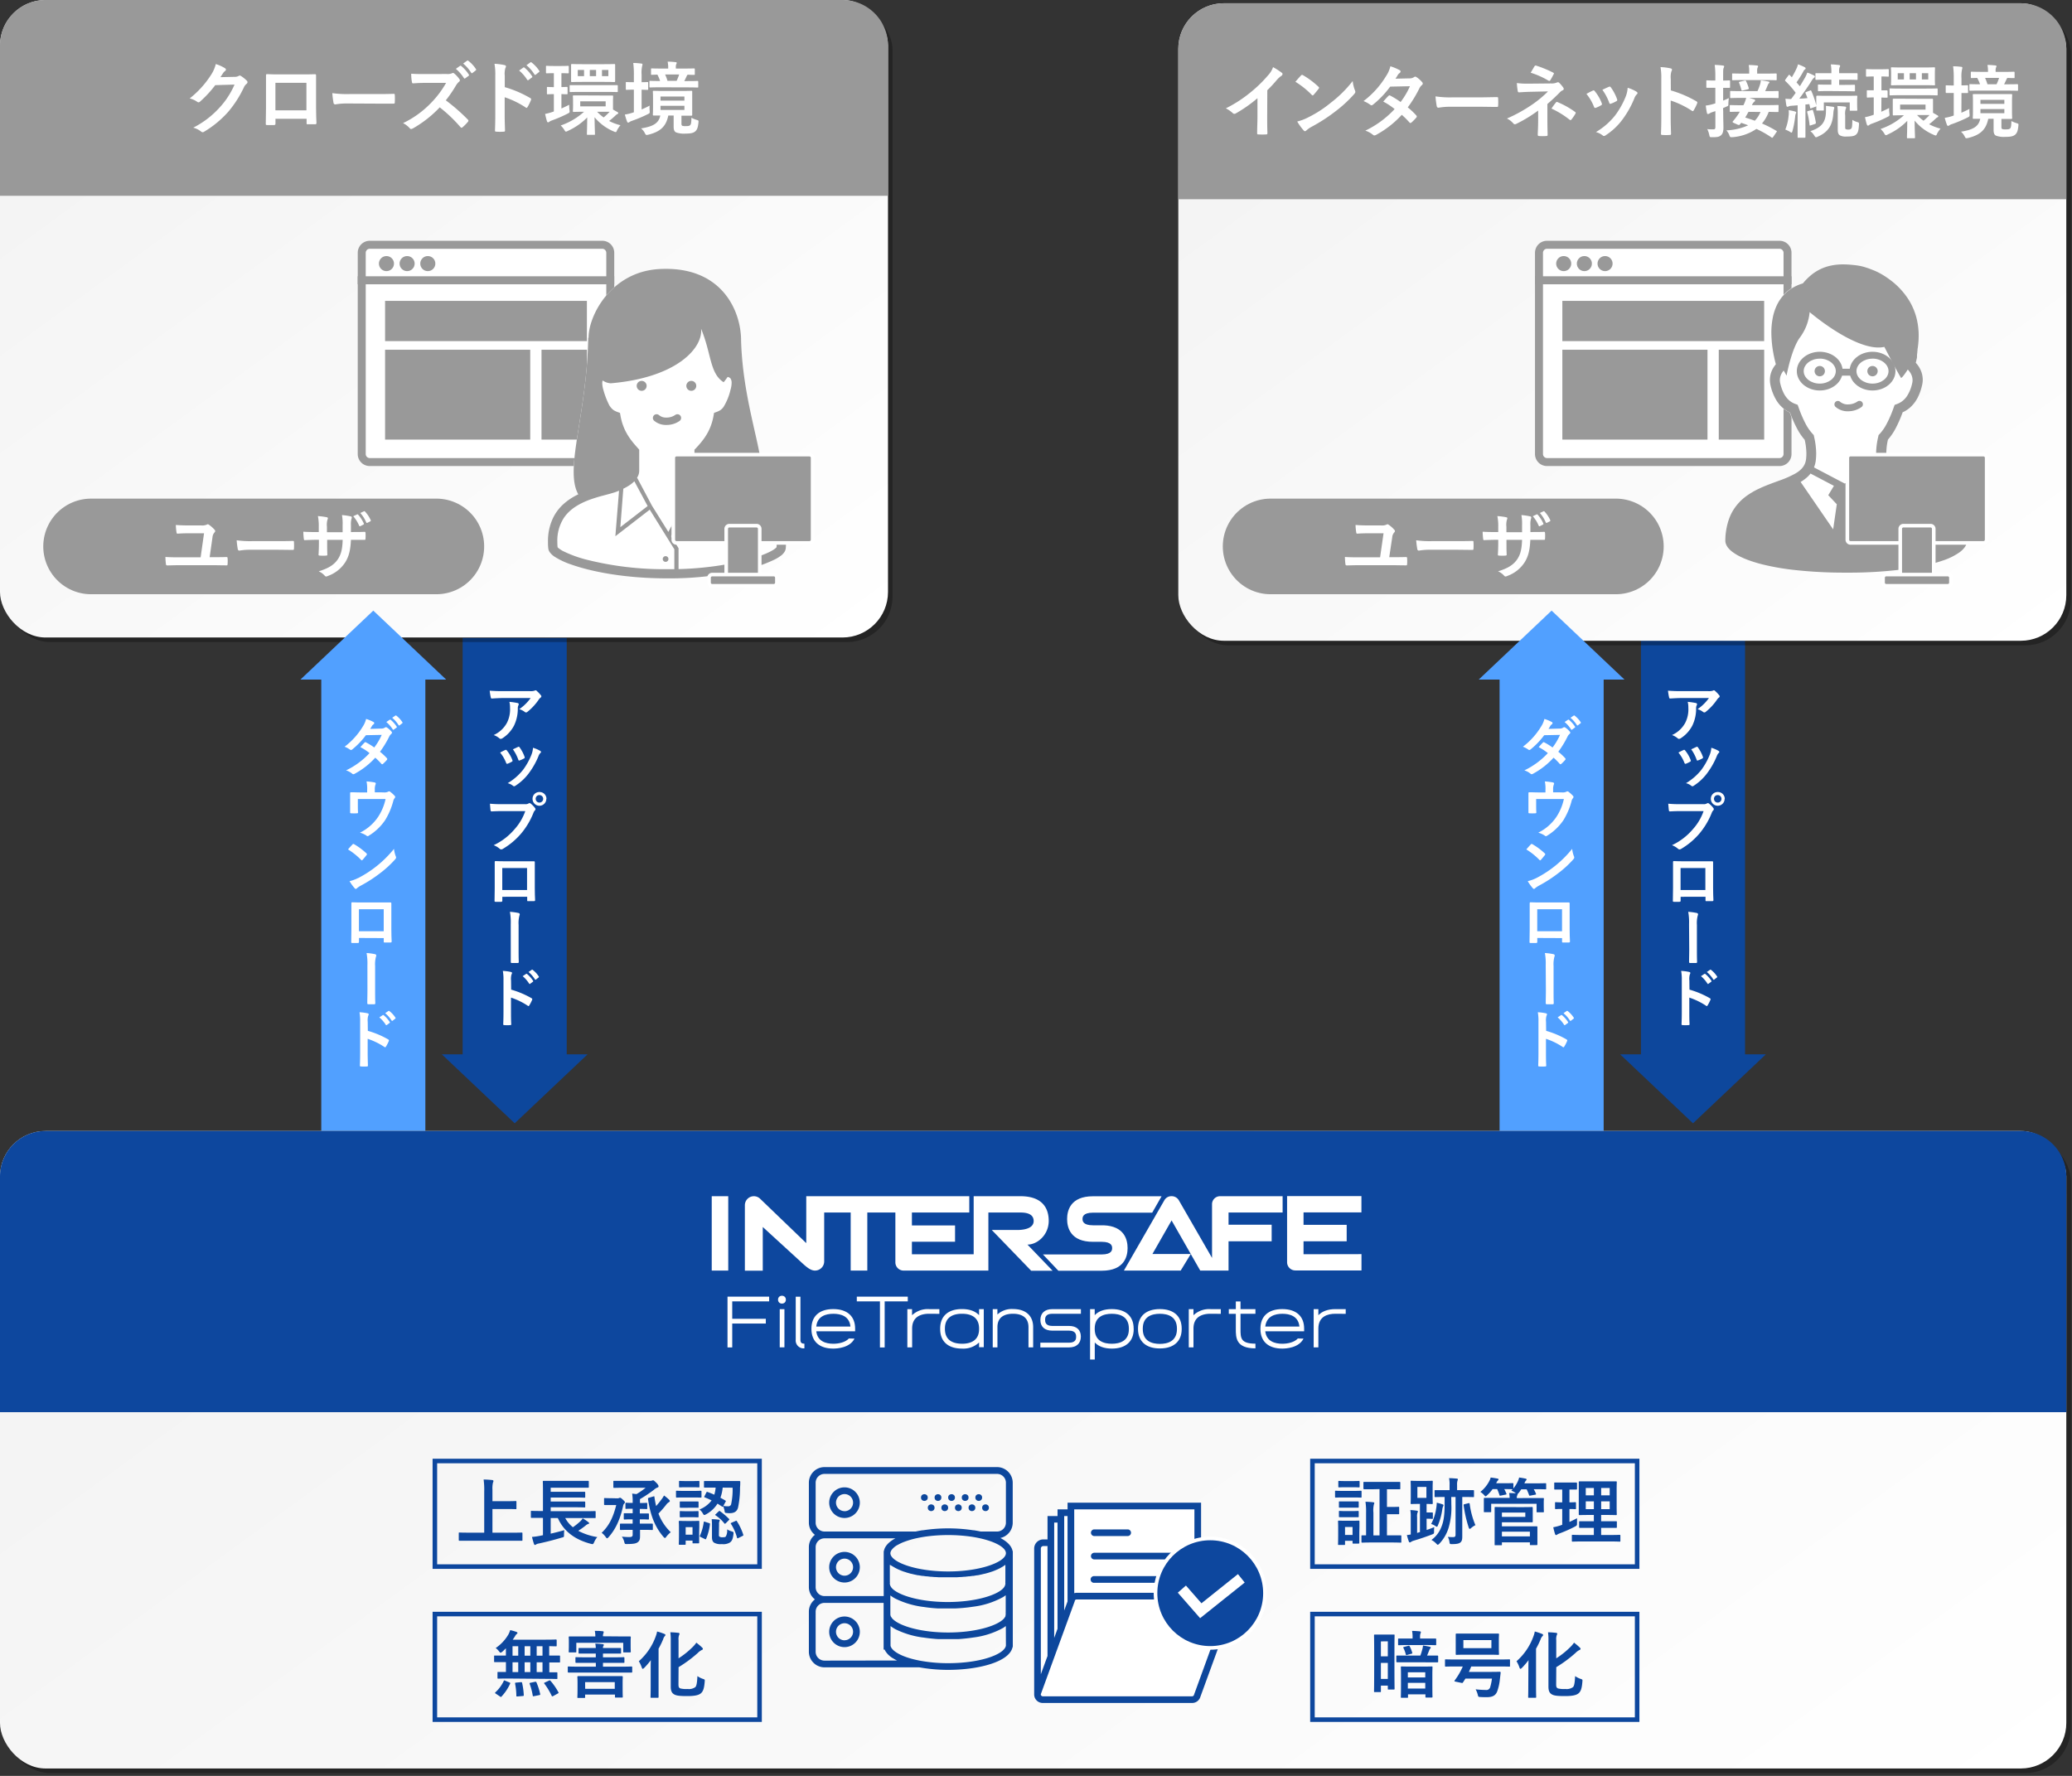 <svg xmlns="http://www.w3.org/2000/svg" xmlns:xlink="http://www.w3.org/1999/xlink" viewBox="0 0 728 624"><rect x="0" y="0" width="728" height="624" fill="#333333" stroke="none"/><defs><style>.cls-1{isolation:isolate;}.cls-2{fill:#0d479c;}.cls-3{fill:#fff;}.cls-4{mix-blend-mode:multiply;opacity:0.3;}.cls-5{fill:url(#名称未設定グラデーション_3);}.cls-6{fill:#999;}.cls-13,.cls-14,.cls-15,.cls-16,.cls-7,.cls-8{fill:none;}.cls-7,.cls-8{stroke:#999;stroke-linecap:round;stroke-linejoin:round;}.cls-7{stroke-width:2.6px;}.cls-8{stroke-width:33.6px;}.cls-9{fill:#51a0ff;}.cls-10{fill:url(#名称未設定グラデーション_3-2);}.cls-11{fill:url(#名称未設定グラデーション_3-3);}.cls-12{fill:#0d479e;}.cls-13,.cls-14{stroke:#fff;}.cls-13,.cls-14,.cls-15{stroke-miterlimit:10;}.cls-13{stroke-width:2.56px;}.cls-14{stroke-width:3.8px;}.cls-15{stroke:#0d479e;stroke-width:1.6px;}</style><linearGradient id="名称未設定グラデーション_3" x1="51.03" y1="-31.56" x2="262.35" y2="257.45" gradientUnits="userSpaceOnUse"><stop offset="0" stop-color="#f2f2f2"/><stop offset="1" stop-color="#fff"/></linearGradient><linearGradient id="名称未設定グラデーション_3-2" x1="465.03" y1="-30.4" x2="676.35" y2="258.6" xlink:href="#名称未設定グラデーション_3"/><linearGradient id="名称未設定グラデーション_3-3" x1="185.21" y1="266.25" x2="543.14" y2="755.76" xlink:href="#名称未設定グラデーション_3"/></defs><g class="cls-1"><g id="ロゴ"><rect class="cls-2" x="105.29" y="281.41" width="151.09" height="36.57" transform="translate(480.53 118.86) rotate(90)"/><polygon class="cls-2" points="180.84 394.7 155.24 370.47 206.44 370.47 180.84 394.7"/><path class="cls-3" d="M176.85,245.27c-1.28,0-2.64.08-4,.17-.27,0-.35-.13-.4-.33a21.06,21.06,0,0,1-.4-2.42c1.52.11,2.75.16,4.54.16h9.61a4.66,4.66,0,0,0,1.55-.14,1.72,1.72,0,0,1,.43-.16.79.79,0,0,1,.51.32,10.56,10.56,0,0,1,1.34,1.41.6.6,0,0,1,.18.4.58.58,0,0,1-.31.47,2.64,2.64,0,0,0-.6.65,19.37,19.37,0,0,1-4,4.33.65.65,0,0,1-.47.2.82.82,0,0,1-.53-.23,5.38,5.38,0,0,0-1.86-.91,16.12,16.12,0,0,0,4-3.92ZM178.1,254a10.37,10.37,0,0,0,1.1-5.29,8.05,8.05,0,0,0-.22-2.1,26.55,26.55,0,0,1,2.89.42c.29.07.38.23.38.43a.88.88,0,0,1-.12.4,2.3,2.3,0,0,0-.2.92,13.6,13.6,0,0,1-1.32,6.16,11.71,11.71,0,0,1-4.07,4.46,1.2,1.2,0,0,1-.63.22.6.6,0,0,1-.45-.2,6.29,6.29,0,0,0-2-1.14A9.93,9.93,0,0,0,178.1,254Z"/><path class="cls-3" d="M177.5,263.54a.4.4,0,0,1,.58.16A12.07,12.07,0,0,1,180,267a1.94,1.94,0,0,1,.09.34c0,.13-.09.2-.27.31a9.39,9.39,0,0,1-1.44.69c-.31.12-.44,0-.56-.31a13.12,13.12,0,0,0-2.1-3.6C176.49,264,177,263.76,177.5,263.54Zm12.3.29c.17.13.29.25.29.38s-.07.25-.25.4a3.09,3.09,0,0,0-.67,1.15,27.28,27.28,0,0,1-3.38,5.95,17.87,17.87,0,0,1-4.62,4.33,1,1,0,0,1-.54.24.49.49,0,0,1-.35-.15,5,5,0,0,0-1.91-.94,19.69,19.69,0,0,0,5.38-4.66,23.23,23.23,0,0,0,3-5.4,8.11,8.11,0,0,0,.52-2.38A11.08,11.08,0,0,1,189.8,263.83ZM182,262.46a.4.4,0,0,1,.59.18,13.33,13.33,0,0,1,1.72,3.27c.11.34.07.45-.22.61a9.59,9.59,0,0,1-1.55.69c-.25.09-.34,0-.45-.33a15,15,0,0,0-1.88-3.59C181.13,262.87,181.64,262.62,182,262.46Z"/><path class="cls-3" d="M176.47,285c-1.46,0-2.74.06-3.7.11-.29,0-.38-.14-.42-.45s-.16-1.61-.21-2.26a39.67,39.67,0,0,0,4.31.16h8a2.12,2.12,0,0,0,1.23-.23.72.72,0,0,1,.38-.13.55.55,0,0,1,.39.15,8.22,8.22,0,0,1,1.52,1.55.78.78,0,0,1,.18.45.6.6,0,0,1-.23.42,2.71,2.71,0,0,0-.51.88,26.4,26.4,0,0,1-4.35,7.28,25.21,25.21,0,0,1-6.36,5.33,1.1,1.1,0,0,1-.6.2.79.79,0,0,1-.56-.25,6.87,6.87,0,0,0-2.09-1.23,21.66,21.66,0,0,0,7.33-5.6,18.71,18.71,0,0,0,3.78-6.38Zm15.48-4.3a2.42,2.42,0,0,1-4.84,0,2.36,2.36,0,0,1,2.42-2.4A2.39,2.39,0,0,1,192,280.66Zm-3.74,0a1.32,1.32,0,1,0,1.32-1.33A1.28,1.28,0,0,0,188.21,280.66Z"/><path class="cls-3" d="M176.49,315.11v1.32c0,.38-.09.42-.49.45-.56,0-1.21,0-1.77,0-.38,0-.5-.07-.47-.34,0-1.16.06-2.75.06-4.46V306.6c0-1.21,0-2.42,0-3.72,0-.23.09-.32.25-.32,1.18.07,2.51.07,4,.07h5.33c1.45,0,3.16,0,4.21,0,.24,0,.31.11.29.44,0,1.1,0,2.31,0,3.63V312c0,2,.06,3,.11,4.25,0,.32-.11.38-.43.38-.67,0-1.39,0-2.06,0-.27,0-.29,0-.29-.36v-1.18Zm8.69-10.1h-8.71v7.72h8.71Z"/><path class="cls-3" d="M179.45,324.72a20.7,20.7,0,0,0-.29-4.33,19.8,19.8,0,0,1,3,.41.49.49,0,0,1,.45.49.69.69,0,0,1-.09.36,10.19,10.19,0,0,0-.31,3.34v8.53c0,1.43,0,2.89.06,4.35,0,.42-.09.51-.38.51-.65,0-1.36,0-2,0-.36,0-.45-.11-.43-.49,0-1.46,0-2.91,0-4.35Z"/><path class="cls-3" d="M179.6,347.73a31.58,31.58,0,0,1,7.13,3c.24.13.36.29.24.58a13.14,13.14,0,0,1-1,1.95c-.09.16-.18.25-.29.25a.36.36,0,0,1-.25-.12,24.7,24.7,0,0,0-5.89-2.86v4.95c0,1.45,0,2.78.09,4.39,0,.27-.09.33-.4.33a13.35,13.35,0,0,1-2,0c-.31,0-.42-.06-.42-.33.07-1.66.09-3,.09-4.41v-11a16.77,16.77,0,0,0-.23-3.31,16.73,16.73,0,0,1,2.8.36c.32.07.43.2.43.38a1.2,1.2,0,0,1-.18.51,5.8,5.8,0,0,0-.16,2.11Zm5.22-5.51c.12-.09.2-.06.34,0a10.55,10.55,0,0,1,2.13,2.39.23.23,0,0,1-.07.36l-.94.7a.23.23,0,0,1-.38-.07,11.23,11.23,0,0,0-2.26-2.6Zm2-1.45c.13-.09.2-.07.33,0a9.24,9.24,0,0,1,2.13,2.31.26.26,0,0,1-.07.4l-.89.7a.23.23,0,0,1-.38-.07,11,11,0,0,0-2.24-2.58Z"/><g class="cls-4"><rect x="1.6" y="1.6" width="312" height="224" rx="16"/></g><rect class="cls-5" width="312" height="224" rx="16"/><path class="cls-6" d="M16,0H296a16,16,0,0,1,16,16V68.8a0,0,0,0,1,0,0H0a0,0,0,0,1,0,0V16A16,16,0,0,1,16,0Z"/><path class="cls-3" d="M82.49,27a2.6,2.6,0,0,0,1.4-.34.57.57,0,0,1,.36-.11.77.77,0,0,1,.45.17,12.49,12.49,0,0,1,1.9,1.51.92.92,0,0,1,.37.64.8.8,0,0,1-.34.59,3.4,3.4,0,0,0-.92,1.2,38.66,38.66,0,0,1-5.55,8.66,35.77,35.77,0,0,1-8.51,7,.78.78,0,0,1-.45.14,1,1,0,0,1-.64-.31,7.42,7.42,0,0,0-2.66-1.29,32.15,32.15,0,0,0,9.32-7.14,28.56,28.56,0,0,0,5.18-8l-6.77.2a39.6,39.6,0,0,1-5.3,5.74.87.87,0,0,1-.58.3.67.67,0,0,1-.42-.16,7.59,7.59,0,0,0-2.69-1.21,33.37,33.37,0,0,0,7.53-8.31,12.15,12.15,0,0,0,1.65-3.78A13.77,13.77,0,0,1,79.1,24a.6.6,0,0,1,.28.48.57.57,0,0,1-.31.47,3,3,0,0,0-.7.76l-.92,1.4Z"/><path class="cls-3" d="M96.79,41.73v1.66c0,.47-.11.53-.61.56-.7,0-1.51,0-2.21,0-.48,0-.62-.09-.59-.42,0-1.46.08-3.45.08-5.58V31.09c0-1.51,0-3,0-4.64,0-.28.11-.4.3-.4,1.49.09,3.14.09,5,.09h6.66c1.82,0,4,0,5.26-.06.31,0,.4.14.37.56,0,1.37,0,2.89,0,4.54v6.69c0,2.44.08,3.81.14,5.32,0,.39-.14.48-.53.48-.84,0-1.74,0-2.58,0-.33,0-.36-.06-.36-.45V41.73Zm10.87-12.62H96.77v9.66h10.89Z"/><path class="cls-3" d="M121.94,36.36a22.89,22.89,0,0,0-4.12.33.61.61,0,0,1-.64-.58,30.09,30.09,0,0,1-.42-3.39,36.08,36.08,0,0,0,6,.33h9c2.13,0,4.29,0,6.44-.08.42,0,.51.06.51.39a23.08,23.08,0,0,1,0,2.63c0,.34-.12.45-.51.42-2.1,0-4.17,0-6.24,0Z"/><path class="cls-3" d="M156.91,26a4,4,0,0,0,1.93-.26.51.51,0,0,1,.31-.11.89.89,0,0,1,.48.23,10.09,10.09,0,0,1,1.82,2,.78.78,0,0,1,.14.36.76.76,0,0,1-.37.56,5.37,5.37,0,0,0-1,1.23,44,44,0,0,1-3.59,5.24A66.52,66.52,0,0,1,164.36,42a.62.62,0,0,1,.22.4.69.69,0,0,1-.19.42,16,16,0,0,1-1.88,1.9.48.48,0,0,1-.34.17.6.6,0,0,1-.39-.23,51.16,51.16,0,0,0-7.28-6.94,40.36,40.36,0,0,1-9.4,7.39,1.89,1.89,0,0,1-.65.23.62.62,0,0,1-.47-.26,7.87,7.87,0,0,0-2.36-1.82,33.91,33.91,0,0,0,9.86-7.14,33.84,33.84,0,0,0,5.26-7l-7.22,0c-1.46,0-2.91.06-4.42.17-.23,0-.31-.17-.37-.47a16.45,16.45,0,0,1-.25-2.92c1.51.12,2.91.12,4.73.12Zm4.73-2.86c.14-.11.26-.08.42.06a12.75,12.75,0,0,1,2.66,3,.29.29,0,0,1-.08.45l-1.18.87c-.19.14-.33.11-.47-.09a13.94,13.94,0,0,0-2.83-3.24Zm2.49-1.82c.17-.11.26-.08.43.06a11.56,11.56,0,0,1,2.65,2.88.32.32,0,0,1-.08.5l-1.12.87a.28.28,0,0,1-.47-.08,13.18,13.18,0,0,0-2.81-3.22Z"/><path class="cls-3" d="M177.35,30.62a39.09,39.09,0,0,1,8.91,3.81.51.51,0,0,1,.3.72,15.87,15.87,0,0,1-1.2,2.44c-.11.2-.22.31-.36.31a.43.43,0,0,1-.31-.14,31.2,31.2,0,0,0-7.37-3.59v6.19c0,1.82.06,3.47.12,5.49,0,.34-.12.42-.51.42a17.25,17.25,0,0,1-2.49,0c-.39,0-.53-.08-.53-.42.08-2.07.11-3.72.11-5.52V26.56a21.12,21.12,0,0,0-.28-4.15,21.66,21.66,0,0,1,3.5.45c.39.09.53.25.53.48a1.43,1.43,0,0,1-.22.64,7.19,7.19,0,0,0-.2,2.63Zm6.53-6.89c.14-.11.25-.08.42.06a13.22,13.22,0,0,1,2.66,3,.28.28,0,0,1-.09.45l-1.17.87a.3.3,0,0,1-.48-.09,13.94,13.94,0,0,0-2.83-3.24Zm2.49-1.82c.17-.11.25-.08.42.06a11.8,11.8,0,0,1,2.66,2.88.32.32,0,0,1-.09.5l-1.12.87a.28.28,0,0,1-.47-.08,13.14,13.14,0,0,0-2.8-3.22Z"/><path class="cls-3" d="M197.26,38.12c.87-.39,1.76-.81,2.74-1.31a10.5,10.5,0,0,0,.09,1.82c.11.89.11.89-.67,1.31a46.89,46.89,0,0,1-5.52,2.38,3.41,3.41,0,0,0-.87.45.86.86,0,0,1-.45.22c-.16,0-.28-.08-.39-.36-.25-.76-.42-1.51-.67-2.6a18.36,18.36,0,0,0,2.69-.73l.39-.14V33.08c-1.54,0-2,.06-2.16.06s-.28,0-.28-.31v-2c0-.25,0-.28.28-.28s.62.06,2.16.06V25.72h-.06c-1.73,0-2.24.05-2.4.05s-.31,0-.31-.33v-2c0-.28,0-.31.31-.31s.67.06,2.43.06h2.52c1.77,0,2.27-.06,2.44-.06s.31,0,.31.31v2c0,.31,0,.33-.31.33s-.67-.05-2.27-.05v4.87c1.26,0,1.68-.06,1.85-.06s.31.09.31.28v2c0,.28,0,.31-.31.31s-.59,0-1.85-.06Zm14.31-4.56c2.52,0,3.39,0,3.55,0s.31,0,.31.28-.05.62-.05,1.79v2.86l1.62.92a.41.41,0,0,1,.22.37c0,.16-.14.22-.3.3a2.79,2.79,0,0,0-.59.42,21.71,21.71,0,0,1-2.33,2A17.4,17.4,0,0,0,218,44a9.14,9.14,0,0,0-1.15,1.68c-.23.54-.31.73-.53.73a2,2,0,0,1-.68-.22,17.44,17.44,0,0,1-6.74-5c.05,3.83.14,5.29.14,5.88,0,.28,0,.3-.28.3h-2.24c-.28,0-.31,0-.31-.3,0-.56.08-2.05.11-5.8A22.67,22.67,0,0,1,199.5,46a1.56,1.56,0,0,1-.64.25c-.23,0-.34-.2-.62-.67A7.66,7.66,0,0,0,197,44.09a23.5,23.5,0,0,0,8.2-4.82c-2.54,0-3.41.06-3.58.06s-.34,0-.34-.28.06-.62.06-1.8V35.6c0-1.17-.06-1.59-.06-1.79s0-.28.34-.28,1.06,0,3.7,0Zm-7.34-1.26c-2.71,0-3.61.05-3.78.05s-.31,0-.31-.3V30.23c0-.28,0-.31.31-.31s1.07,0,3.78,0h8.68c2.72,0,3.64,0,3.84,0s.31,0,.31.31v1.82c0,.28,0,.3-.31.3s-1.12-.05-3.84-.05Zm7.84-9.75c2.63,0,3.56-.05,3.75-.05s.31,0,.31.31,0,.64,0,1.87v2c0,1.23,0,1.65,0,1.82s0,.34-.31.34-1.12-.06-3.75-.06h-7.25c-2.74,0-3.7.06-3.86.06s-.31,0-.31-.34,0-.59,0-1.82v-2c0-1.23,0-1.68,0-1.87s0-.31.31-.31,1.12.05,3.75.05Zm-6.86,4.2V24.57H203v2.18Zm7.59,8.85h-8.93v1.77h8.93Zm-5.57-8.85h2.21V24.57h-2.21Zm2.57,12.52a15.63,15.63,0,0,0,2.3,2,23,23,0,0,0,2.1-2c-.53,0-1.37,0-2.63,0Zm3.95-14.7h-2.24v2.18h2.24Z"/><path class="cls-3" d="M225.43,38.46c.89-.39,1.82-.81,2.83-1.35a8.43,8.43,0,0,0,0,1.74c.08.92.05.92-.76,1.32a47.8,47.8,0,0,1-5.38,2.26,3.91,3.91,0,0,0-.92.42.8.8,0,0,1-.48.23c-.16,0-.28-.09-.39-.34a21.88,21.88,0,0,1-.78-2.49,16.57,16.57,0,0,0,2.77-.67l.39-.14V31.51h-.11c-1.74,0-2.27.06-2.44.06s-.28,0-.28-.31V29.13c0-.28,0-.3.28-.3s.7.05,2.44.05h.11V26.39a30,30,0,0,0-.22-4.26c1,0,1.9.09,2.85.2.26,0,.4.17.4.31a1.94,1.94,0,0,1-.12.56,11.31,11.31,0,0,0-.19,3.13v2.55c1.31,0,1.79-.05,2-.05s.31,0,.31.3v2.13c0,.28,0,.31-.31.31s-.65,0-2-.06Zm14,4.93c0,.5.09.7.31.81a3.87,3.87,0,0,0,1.32.11c.73,0,1.15-.06,1.43-.34s.42-.75.44-2.6a10.11,10.11,0,0,0,1.85.76c.7.22.7.22.62.95-.17,1.73-.48,2.52-1.12,3.08s-1.57.78-3.39.78a8.25,8.25,0,0,1-3.28-.39c-.56-.22-.92-.76-.92-2V40.59h-1.88c-.78,3.78-2.71,5.65-6.94,6.72a3.13,3.13,0,0,1-.67.11c-.28,0-.37-.17-.65-.67a5,5,0,0,0-1.31-1.63c4-.64,6.21-1.68,6.75-4.53-1.54,0-2.16,0-2.3,0s-.31,0-.31-.33.06-.82.06-2.33V34.57c0-1.52-.06-2.16-.06-2.36s0-.3.31-.3,1.06.05,3.58.05h6.08c2.52,0,3.36-.05,3.56-.05s.3,0,.3.3,0,.84,0,2.36V38c0,1.51,0,2.16,0,2.33s0,.33-.3.33-1,0-3.48,0Zm-7.14-12.72c-2.71,0-3.66.06-3.83.06s-.28,0-.28-.31V28.71c0-.28,0-.3.28-.3s1.06.05,3.47.05a14.94,14.94,0,0,0-.95-2.24l-1.91.06c-.3,0-.33,0-.33-.31V24.35c0-.28,0-.31.33-.31s1.07.05,3.7.05h2v-.25a9.75,9.75,0,0,0-.2-2.18c1,0,1.88.08,2.75.17.25,0,.45.14.45.25a1.07,1.07,0,0,1-.17.47,3.15,3.15,0,0,0-.14,1.24v.3h2.66c2.6,0,3.53-.05,3.69-.05s.31,0,.31.31V26c0,.28,0,.31-.31.31s-.72,0-2.18-.06a.91.91,0,0,0-.34.45c-.3.64-.56,1.23-.86,1.79h.78c2.74,0,3.67-.05,3.81-.05s.31,0,.31.3v1.71c0,.28,0,.31-.31.31s-1.07-.06-3.81-.06Zm-.22,4.68h8.4V33.92h-8.4Zm8.4,1.82h-8.4v1.46h8.4Zm-6.78-11a17,17,0,0,1,.84,2.24h3.2a16.07,16.07,0,0,0,.89-2.24Z"/><rect class="cls-3" x="125.69" y="84.6" width="90.13" height="79.16" rx="4.21"/><path class="cls-6" d="M211.61,87.41a1.43,1.43,0,0,1,1.41,1.4v70.74a1.43,1.43,0,0,1-1.41,1.4H129.9a1.42,1.42,0,0,1-1.4-1.4V88.81a1.42,1.42,0,0,1,1.4-1.4h81.71m0-2.81H129.9a4.22,4.22,0,0,0-4.21,4.21v70.74a4.22,4.22,0,0,0,4.21,4.21h81.71a4.22,4.22,0,0,0,4.21-4.21V88.81a4.22,4.22,0,0,0-4.21-4.21Z"/><rect class="cls-6" x="125.69" y="97.08" width="90.13" height="2.81"/><rect class="cls-6" x="135.3" y="105.72" width="70.91" height="14.14"/><rect class="cls-6" x="135.3" y="122.89" width="51" height="31.57"/><rect class="cls-6" x="190.26" y="122.89" width="15.96" height="31.57"/><circle class="cls-6" cx="135.78" cy="92.62" r="2.65"/><circle class="cls-6" cx="143.04" cy="92.62" r="2.65"/><circle class="cls-6" cx="150.31" cy="92.62" r="2.65"/><path class="cls-3" d="M273.35,180.24a18.79,18.79,0,0,0-7.49-6.29c6.23-7.73-4.69-27.11-5.48-54.35,0-10.26-6.69-26.34-28.83-25.06-16.9,1-24.76,16.36-24.76,24.1l-.11.06c-.52,27.28-8.44,46.16-3.5,55a21.42,21.42,0,0,0-4.81,3.08,15.88,15.88,0,0,0-4.2,5.52,18.9,18.9,0,0,0-1.64,8.07c0,.73,0,1.48.1,2.26a2.86,2.86,0,0,0,.49,1.35,6.4,6.4,0,0,0,1.86,1.71,26.55,26.55,0,0,0,5.61,2.63c7.18,2.56,19,4.9,33.76,4.9a114.57,114.57,0,0,0,29.24-3.5,45.75,45.75,0,0,0,8.56-3.11A13.09,13.09,0,0,0,274.7,195a5.11,5.11,0,0,0,.88-1,2.87,2.87,0,0,0,.5-1.35q.09-1.17.09-2.25A17.89,17.89,0,0,0,273.35,180.24Z"/><path class="cls-6" d="M273.35,180.24a18.79,18.79,0,0,0-7.49-6.29c6.23-7.73-4.69-27.11-5.48-54.35,0-10.26-6.69-26.34-28.83-25.06-16.9,1-24.76,16.36-24.76,24.1l-.11.06c-.52,27.28-8.44,46.16-3.5,55a21.42,21.42,0,0,0-4.81,3.08,15.88,15.88,0,0,0-4.2,5.52,18.9,18.9,0,0,0-1.64,8.07c0,.73,0,1.48.1,2.26a2.86,2.86,0,0,0,.49,1.35,6.4,6.4,0,0,0,1.86,1.71,26.55,26.55,0,0,0,5.61,2.63c7.18,2.56,19,4.9,33.76,4.9a114.57,114.57,0,0,0,29.24-3.5,45.75,45.75,0,0,0,8.56-3.11A13.09,13.09,0,0,0,274.7,195a5.11,5.11,0,0,0,.88-1,2.87,2.87,0,0,0,.5-1.35q.09-1.17.09-2.25A17.89,17.89,0,0,0,273.35,180.24Zm-61.62-46.56a5.68,5.68,0,0,0,2.85,1c23.37-2,32.48-12.54,31.74-19.19,3.69,8.86,3,15.69,7.93,18.82a23.17,23.17,0,0,0,1.4-1.86,1.61,1.61,0,0,1,.66.24,1.25,1.25,0,0,1,.48.51,3,3,0,0,1,.27,1.35,9.2,9.2,0,0,1-.4,2.43,20.3,20.3,0,0,1-2.44,6,4.52,4.52,0,0,1-1.08,1.1,6.25,6.25,0,0,1-1.37.67l-.89.32-.16.92c-1,5.83-4,9.1-6.26,11.56L244,158v7.45a4.65,4.65,0,0,0,.83,2.56l-5.4,10.19,0,0-4.6,8.71-5.8-9.29-5.19-9.78a4.46,4.46,0,0,0,.75-2.41V158l-.41-.47C222,155.09,219,151.82,218,146l-.17-.92-.89-.32a6.25,6.25,0,0,1-1.37-.67,5.44,5.44,0,0,1-1.65-2A27.73,27.73,0,0,1,212,137a9.2,9.2,0,0,1-.4-2.43A4.73,4.73,0,0,1,211.73,133.68ZM251,185.23l-9.6-7.42,4.55-8.58a13.1,13.1,0,0,0,2.5,1.81c.47.26,1,.5,1.46.73Zm-23.45-7.42-9.59,7.42L219,171.72a17.38,17.38,0,0,0,2.44-1.41,10.48,10.48,0,0,0,1.44-1.21ZM236.93,200c-.85,0-1.7,0-2.58,0A111.77,111.77,0,0,1,206,196.63a42.26,42.26,0,0,1-7.92-2.87,9.41,9.41,0,0,1-1.9-1.21,1.68,1.68,0,0,1-.28-.29c-.05-.64-.08-1.26-.08-1.85a14.67,14.67,0,0,1,2.27-8.39c2.06-3.12,5.37-5,8.82-6.33a50.82,50.82,0,0,1,5.06-1.57c1.6-.43,3-.79,4.25-1.21.42-.15.85-.31,1.28-.49l-1.29,16,12.08-9.34L236.93,193Zm35.91-7.73-.14.17a6.78,6.78,0,0,1-1.4,1c-2.39,1.39-7.12,3.08-13.46,4.37a114.12,114.12,0,0,1-19.43,2.16v-7.35l-2.62-4.19,4.89-9.25,12,9.29-1.29-16,1.09.45c1.6.59,3.66,1.06,5.9,1.72,3.35,1,7.06,2.33,9.82,4.7a12.73,12.73,0,0,1,3.37,4.4,15.64,15.64,0,0,1,1.34,6.7C272.92,191,272.89,191.62,272.84,192.25Z"/><path class="cls-6" d="M233.86,197.42a1,1,0,1,0-1-1A1,1,0,0,0,233.86,197.42Z"/><circle class="cls-6" cx="225.45" cy="135.58" r="1.75"/><circle class="cls-6" cx="242.89" cy="135.58" r="1.75"/><path class="cls-7" d="M230.69,146.85a5.11,5.11,0,0,0,3.5,1.17,6.61,6.61,0,0,0,3.82-1.17"/><path class="cls-6" d="M237.67,159.75h46.74a1.1,1.1,0,0,1,1.1,1.1v28.81a1.11,1.11,0,0,1-1.11,1.11H237.67a1.11,1.11,0,0,1-1.11-1.11V160.85A1.11,1.11,0,0,1,237.67,159.75Z"/><path class="cls-3" d="M284.41,160.38a.48.48,0,0,1,.47.47v28.81a.48.48,0,0,1-.47.47H237.67a.48.48,0,0,1-.47-.47V160.85a.48.48,0,0,1,.47-.47h46.74m0-1.27H237.67a1.75,1.75,0,0,0-1.74,1.74v28.81a1.75,1.75,0,0,0,1.74,1.74h46.74a1.75,1.75,0,0,0,1.74-1.74V160.85a1.75,1.75,0,0,0-1.74-1.74Z"/><rect class="cls-6" x="255.15" y="184.71" width="11.78" height="18.51" rx="1.11"/><path class="cls-3" d="M265.82,185.34a.48.48,0,0,1,.48.47v16.31a.48.48,0,0,1-.48.47h-9.56a.48.48,0,0,1-.47-.47V185.81a.48.48,0,0,1,.47-.47h9.56m0-1.27h-9.56a1.75,1.75,0,0,0-1.74,1.74v16.31a1.75,1.75,0,0,0,1.74,1.74h9.56a1.75,1.75,0,0,0,1.74-1.74V185.81a1.75,1.75,0,0,0-1.74-1.74Z"/><rect class="cls-6" x="249.12" y="201.88" width="23.84" height="3.95" rx="1.11"/><path class="cls-3" d="M271.86,202.51a.48.48,0,0,1,.47.48v1.74a.48.48,0,0,1-.47.47H250.23a.48.48,0,0,1-.48-.47V203a.49.49,0,0,1,.48-.48h21.63m0-1.26H250.23a1.74,1.74,0,0,0-1.74,1.74v1.74a1.74,1.74,0,0,0,1.74,1.73h21.63a1.75,1.75,0,0,0,1.74-1.73V203a1.75,1.75,0,0,0-1.74-1.74Z"/><line class="cls-8" x1="32" y1="192" x2="153.31" y2="192"/><path class="cls-3" d="M75.4,195.78c1.31,0,2.67,0,4-.05.49,0,.56.07.56.43a10.8,10.8,0,0,1,0,2c0,.41-.07.51-.43.49-1.46,0-3-.05-4.56-.05H62.86c-1.74,0-3.1.07-4,.07-.43,0-.51-.07-.56-.48a21.48,21.48,0,0,1-.18-2.49c1.46.11,3.07.13,4.56.13h7.81l1.2-8.45H66c-1.23,0-2.53.05-3.63.13-.26,0-.31-.15-.36-.51a18.65,18.65,0,0,1-.23-2.54c1.3.11,2.76.16,4.37.16h4.56a3.91,3.91,0,0,0,1.9-.26,1.08,1.08,0,0,1,.41-.15.59.59,0,0,1,.36.15,10.26,10.26,0,0,1,2,1.77.68.68,0,0,1,.23.46.7.7,0,0,1-.26.51,2.92,2.92,0,0,0-.69,1.69l-1,7Z"/><path class="cls-3" d="M87.89,193.17a21,21,0,0,0-3.76.3c-.31,0-.51-.15-.59-.53a27.22,27.22,0,0,1-.38-3.1,33.61,33.61,0,0,0,5.53.3h8.24c1.95,0,3.92,0,5.89-.07.39,0,.46.05.46.36a19.22,19.22,0,0,1,0,2.4c0,.31-.1.41-.46.39-1.92,0-3.81-.05-5.71-.05Z"/><path class="cls-3" d="M124.2,186.94c1.25,0,2.68,0,3.86-.07.31,0,.34.12.36.41a13.62,13.62,0,0,1,0,2c0,.33-.08.43-.43.41-.87,0-2.44,0-3.69,0h-1c-.16,3.66-.72,5.82-2,7.89a12.09,12.09,0,0,1-6,4.76,2,2,0,0,1-.71.23c-.16,0-.28-.07-.49-.28a6,6,0,0,0-2.12-1.54c3.63-1.12,5.6-2.43,6.91-4.53,1-1.64,1.41-3.4,1.51-6.53h-5.45v.92c0,1.52,0,2.9.07,4.26,0,.28-.15.33-.43.35a13.47,13.47,0,0,1-2.2,0c-.34,0-.49-.07-.47-.35.08-1.34.13-2.59.13-4.2v-1h-.77c-1.38,0-3.43.08-4.22.13-.2,0-.28-.15-.31-.49a23,23,0,0,1-.18-2.48c1.08.08,2.74.13,4.71.13H112V185.1a18.14,18.14,0,0,0-.3-3.76,22.38,22.38,0,0,1,3.12.41c.28.05.38.18.38.35a1.58,1.58,0,0,1-.15.54,6.4,6.4,0,0,0-.18,2.46V187h5.51l0-2.51a16.73,16.73,0,0,0-.23-3.51,23.45,23.45,0,0,1,3,.44c.35.07.46.2.46.41a1.38,1.38,0,0,1-.11.46,7.33,7.33,0,0,0-.2,2.25v2.43Zm1.28-6.19a.26.26,0,0,1,.35.1,11.66,11.66,0,0,1,2,3.1c.07.18,0,.28-.16.38l-1.05.54a.28.28,0,0,1-.43-.15,12.35,12.35,0,0,0-2.08-3.33Zm2.4-1.1c.16-.08.23-.05.36.1a10.82,10.82,0,0,1,2,3,.29.29,0,0,1-.15.44l-1,.51c-.24.1-.34,0-.41-.13a12.33,12.33,0,0,0-2.08-3.32Z"/><rect class="cls-9" x="49.47" y="297.42" width="163.38" height="36.57" transform="translate(-184.54 446.87) rotate(-90)"/><polygon class="cls-9" points="131.16 214.55 156.76 238.78 105.56 238.78 131.16 214.55"/><path class="cls-3" d="M134,256a2.15,2.15,0,0,0,1.23-.34.66.66,0,0,1,.38-.15.76.76,0,0,1,.41.17,7.52,7.52,0,0,1,1.52,1.37.52.52,0,0,1,.18.4.58.58,0,0,1-.25.43,2.88,2.88,0,0,0-.67.85,34.64,34.64,0,0,1-3.29,5.42,19.83,19.83,0,0,1,2.42,2.26.45.45,0,0,1,.13.32.42.42,0,0,1-.13.29,14.24,14.24,0,0,1-1.39,1.41.45.45,0,0,1-.27.11.38.38,0,0,1-.25-.13,23.4,23.4,0,0,0-2.17-2.18,27,27,0,0,1-7.14,5.6,1.18,1.18,0,0,1-.56.21.66.66,0,0,1-.43-.21,6.4,6.4,0,0,0-2.13-1.14,27.3,27.3,0,0,0,8.25-6.07,18.85,18.85,0,0,0-3.23-2.1c.49-.54,1-1.12,1.48-1.59a.43.43,0,0,1,.29-.16.49.49,0,0,1,.22.09,21.76,21.76,0,0,1,2.89,1.79,21.09,21.09,0,0,0,2.62-4.43l-5.55.11a27.49,27.49,0,0,1-4.79,5,.85.85,0,0,1-.45.2.53.53,0,0,1-.36-.16,9.79,9.79,0,0,0-1.88-1,25.19,25.19,0,0,0,6.34-7,8.62,8.62,0,0,0,1.21-2.76,14.26,14.26,0,0,1,2.62,1.1.38.38,0,0,1,.24.36.59.59,0,0,1-.27.45,1.9,1.9,0,0,0-.47.47c-.18.31-.31.54-.69,1.12Zm2.91-3.09c.12-.09.21-.07.34,0a10.62,10.62,0,0,1,2.13,2.4c.09.13.09.24-.07.36l-.94.69a.23.23,0,0,1-.38-.07,11,11,0,0,0-2.26-2.59Zm2-1.46c.13-.09.2-.07.33,0a9.21,9.21,0,0,1,2.13,2.3.27.27,0,0,1-.07.41l-.89.69a.23.23,0,0,1-.38-.07,10.68,10.68,0,0,0-2.24-2.57Z"/><path class="cls-3" d="M134.71,278.42a3,3,0,0,0,1.68-.25.58.58,0,0,1,.31-.11.73.73,0,0,1,.5.23,11.24,11.24,0,0,1,1.5,1.38.49.49,0,0,1,.15.34.76.76,0,0,1-.22.49,2.44,2.44,0,0,0-.49,1.1,24.86,24.86,0,0,1-2.83,6.59,18.54,18.54,0,0,1-5.78,5.48.63.63,0,0,1-.35.14.77.77,0,0,1-.47-.23,7.76,7.76,0,0,0-2.24-1,16.38,16.38,0,0,0,6.4-5.58,18.37,18.37,0,0,0,2.6-6.25h-9.74v1.88c0,.9,0,1.82.06,2.71,0,.36-.06.43-.35.43a17.87,17.87,0,0,1-2.07,0c-.29,0-.35-.07-.35-.34,0-1.14,0-1.88,0-2.78v-1.81c0-.72,0-1.52,0-2.17,0-.2.11-.29.31-.29,1,0,2.28.06,3.4.06H129v-.87a12.23,12.23,0,0,0-.22-3,23.94,23.94,0,0,1,2.77.34c.45.09.59.33.41.69a4.43,4.43,0,0,0-.27,1.73v1.07Z"/><path class="cls-3" d="M123.84,296.72a.44.44,0,0,1,.32-.18.66.66,0,0,1,.29.11,23.78,23.78,0,0,1,4.28,3.18c.13.14.2.23.2.32a.52.52,0,0,1-.13.29c-.34.45-1.08,1.34-1.39,1.68-.12.11-.18.18-.27.18s-.18-.07-.29-.18a23.72,23.72,0,0,0-4.57-3.65C122.77,297.86,123.42,297.17,123.84,296.72Zm2,11.81a39.16,39.16,0,0,0,12.59-10.26,10.27,10.27,0,0,0,.63,2.62,1,1,0,0,1,.11.42c0,.2-.11.38-.36.67a35.57,35.57,0,0,1-5.15,4.75,48,48,0,0,1-6.76,4.39,7.93,7.93,0,0,0-1.5,1,.62.62,0,0,1-.41.23.59.59,0,0,1-.38-.25,15.76,15.76,0,0,1-1.79-2.48A13.94,13.94,0,0,0,125.79,308.53Z"/><path class="cls-3" d="M126.13,329.58v1.32c0,.38-.09.43-.49.45-.56,0-1.21,0-1.77,0-.38,0-.5-.07-.47-.33,0-1.17.06-2.76.06-4.46v-5.49c0-1.21,0-2.42,0-3.72,0-.22.09-.31.25-.31,1.18.06,2.5.06,4,.06H133c1.45,0,3.16,0,4.21,0,.24,0,.31.11.29.45,0,1.1,0,2.3,0,3.63v5.35c0,1.95.06,3.05.11,4.26,0,.31-.11.38-.43.38-.67,0-1.39,0-2.06,0-.27,0-.29-.05-.29-.36v-1.19Zm8.69-10.1h-8.71v7.73h8.71Z"/><path class="cls-3" d="M129.09,339.19a20.53,20.53,0,0,0-.29-4.32,18.82,18.82,0,0,1,2.95.4.5.5,0,0,1,.45.49.67.67,0,0,1-.09.36,10.28,10.28,0,0,0-.31,3.34V348c0,1.44,0,2.89.06,4.35,0,.43-.09.52-.38.52-.65,0-1.36,0-2,0-.36,0-.45-.12-.43-.5,0-1.45.05-2.91.05-4.34Z"/><path class="cls-3" d="M129.24,362.21a31.57,31.57,0,0,1,7.13,3c.24.14.36.29.24.58a13.14,13.14,0,0,1-1,1.95c-.09.16-.18.25-.29.25a.34.34,0,0,1-.25-.11,24.77,24.77,0,0,0-5.89-2.87V370c0,1.46.05,2.78.09,4.39,0,.27-.09.34-.4.34a16.68,16.68,0,0,1-2,0c-.31,0-.42-.07-.42-.34.07-1.66.09-3,.09-4.41V359a16.82,16.82,0,0,0-.23-3.32,16.73,16.73,0,0,1,2.8.36c.32.07.43.2.43.38a1.19,1.19,0,0,1-.18.52,5.69,5.69,0,0,0-.16,2.1Zm5.22-5.51c.11-.09.2-.07.34,0a10.41,10.41,0,0,1,2.13,2.4c.09.13.09.24-.07.36l-.94.69a.23.23,0,0,1-.38-.07,11.23,11.23,0,0,0-2.26-2.6Zm2-1.46c.13-.09.2-.07.33,0a9.42,9.42,0,0,1,2.13,2.31.25.25,0,0,1-.07.4l-.89.7a.23.23,0,0,1-.38-.07,10.9,10.9,0,0,0-2.24-2.57Z"/><rect class="cls-2" x="519.29" y="281.41" width="151.09" height="36.57" transform="translate(894.53 -295.14) rotate(90)"/><polygon class="cls-2" points="594.84 394.7 569.24 370.47 620.44 370.47 594.84 394.7"/><path class="cls-3" d="M590.85,245.27c-1.28,0-2.64.08-4,.17-.27,0-.35-.13-.4-.33a21.06,21.06,0,0,1-.4-2.42c1.52.11,2.75.16,4.54.16h9.61a4.66,4.66,0,0,0,1.55-.14,1.72,1.72,0,0,1,.43-.16.79.79,0,0,1,.51.32,10.56,10.56,0,0,1,1.34,1.41.6.6,0,0,1,.18.4.58.58,0,0,1-.31.47,2.64,2.64,0,0,0-.6.65,19.37,19.37,0,0,1-4,4.33.65.65,0,0,1-.47.2.82.82,0,0,1-.53-.23,5.38,5.38,0,0,0-1.86-.91,16.12,16.12,0,0,0,4-3.92ZM592.1,254a10.37,10.37,0,0,0,1.1-5.29,8.05,8.05,0,0,0-.22-2.1,26.55,26.55,0,0,1,2.89.42c.29.07.38.23.38.43a.88.88,0,0,1-.12.4,2.3,2.3,0,0,0-.2.92,13.6,13.6,0,0,1-1.32,6.16,11.71,11.71,0,0,1-4.07,4.46,1.2,1.2,0,0,1-.63.22.6.6,0,0,1-.45-.2,6.29,6.29,0,0,0-2-1.14A9.93,9.93,0,0,0,592.1,254Z"/><path class="cls-3" d="M591.5,263.54a.4.4,0,0,1,.58.16A12.07,12.07,0,0,1,594,267a1.94,1.94,0,0,1,.09.34c0,.13-.09.2-.27.31a9.39,9.39,0,0,1-1.44.69c-.31.12-.44,0-.56-.31a13.12,13.12,0,0,0-2.1-3.6C590.49,264,591,263.76,591.5,263.54Zm12.3.29c.17.13.29.25.29.38s-.07.25-.25.4a3.09,3.09,0,0,0-.67,1.15,27.28,27.28,0,0,1-3.38,5.95,17.87,17.87,0,0,1-4.62,4.33,1,1,0,0,1-.54.24.49.49,0,0,1-.35-.15,5,5,0,0,0-1.91-.94,19.69,19.69,0,0,0,5.38-4.66,23.23,23.23,0,0,0,3-5.4,8.11,8.11,0,0,0,.52-2.38A11.08,11.08,0,0,1,603.8,263.83ZM596,262.46a.4.4,0,0,1,.59.18,13.33,13.33,0,0,1,1.72,3.27c.11.34.07.45-.22.61a9.59,9.59,0,0,1-1.55.69c-.25.09-.34,0-.45-.33a15,15,0,0,0-1.88-3.59C595.13,262.87,595.64,262.62,596,262.46Z"/><path class="cls-3" d="M590.47,285c-1.46,0-2.74.06-3.7.11-.29,0-.38-.14-.42-.45s-.16-1.61-.21-2.26a39.67,39.67,0,0,0,4.31.16h8a2.12,2.12,0,0,0,1.23-.23.72.72,0,0,1,.38-.13.55.55,0,0,1,.39.15,8.22,8.22,0,0,1,1.52,1.55.78.78,0,0,1,.18.45.6.6,0,0,1-.23.42,2.71,2.71,0,0,0-.51.88,26.4,26.4,0,0,1-4.35,7.28,25.21,25.21,0,0,1-6.36,5.33,1.1,1.1,0,0,1-.6.2.79.79,0,0,1-.56-.25,6.87,6.87,0,0,0-2.09-1.23,21.66,21.66,0,0,0,7.33-5.6,18.71,18.71,0,0,0,3.78-6.38Zm15.48-4.3a2.42,2.42,0,0,1-4.84,0,2.36,2.36,0,0,1,2.42-2.4A2.39,2.39,0,0,1,606,280.66Zm-3.74,0a1.32,1.32,0,1,0,1.32-1.33A1.28,1.28,0,0,0,602.21,280.66Z"/><path class="cls-3" d="M590.49,315.11v1.32c0,.38-.09.42-.49.45-.56,0-1.21,0-1.77,0-.38,0-.5-.07-.47-.34,0-1.16.06-2.75.06-4.46V306.6c0-1.21,0-2.42,0-3.72,0-.23.09-.32.25-.32,1.18.07,2.51.07,4,.07h5.33c1.45,0,3.16,0,4.21,0,.24,0,.31.11.29.44,0,1.1,0,2.31,0,3.63V312c0,2,.06,3,.11,4.25,0,.32-.11.38-.43.38-.67,0-1.39,0-2.06,0-.27,0-.29,0-.29-.36v-1.18Zm8.69-10.1h-8.71v7.72h8.71Z"/><path class="cls-3" d="M593.45,324.72a20.7,20.7,0,0,0-.29-4.33,19.8,19.8,0,0,1,3,.41.49.49,0,0,1,.45.49.69.69,0,0,1-.09.36,10.19,10.19,0,0,0-.31,3.34v8.53c0,1.43,0,2.89.06,4.35,0,.42-.09.51-.38.51-.65,0-1.36,0-2,0-.36,0-.45-.11-.43-.49,0-1.46.05-2.91.05-4.35Z"/><path class="cls-3" d="M593.6,347.73a31.58,31.58,0,0,1,7.13,3c.24.13.36.29.24.58a13.14,13.14,0,0,1-1,1.95c-.09.16-.18.25-.29.25a.36.36,0,0,1-.25-.12,24.7,24.7,0,0,0-5.89-2.86v4.95c0,1.45,0,2.78.09,4.39,0,.27-.09.33-.4.33a13.35,13.35,0,0,1-2,0c-.31,0-.42-.06-.42-.33.07-1.66.09-3,.09-4.41v-11a16.77,16.77,0,0,0-.23-3.31,16.73,16.73,0,0,1,2.8.36c.32.07.43.2.43.38a1.2,1.2,0,0,1-.18.51,5.8,5.8,0,0,0-.16,2.11Zm5.22-5.51c.12-.09.2-.06.34,0a10.55,10.55,0,0,1,2.13,2.39.23.23,0,0,1-.07.36l-.94.7a.23.23,0,0,1-.38-.07,11.23,11.23,0,0,0-2.26-2.6Zm2-1.45c.13-.09.2-.07.33,0a9.24,9.24,0,0,1,2.13,2.31.26.26,0,0,1-.07.4l-.89.7a.23.23,0,0,1-.38-.07,11,11,0,0,0-2.24-2.58Z"/><g class="cls-4"><rect x="415.6" y="2.75" width="312" height="224" rx="16"/></g><rect class="cls-10" x="414" y="1.15" width="312" height="224" rx="16"/><path class="cls-6" d="M430,1.15H710a16,16,0,0,1,16,16V70a0,0,0,0,1,0,0H414a0,0,0,0,1,0,0V17.15A16,16,0,0,1,430,1.15Z"/><path class="cls-3" d="M445.23,40.93c0,1.93,0,3.58.08,5.82,0,.36-.11.48-.41.48a26.15,26.15,0,0,1-2.8,0c-.31,0-.43-.12-.4-.45,0-2,.11-3.84.11-5.74V34.51a48.44,48.44,0,0,1-7.69,5.38.86.86,0,0,1-.43.11.75.75,0,0,1-.58-.28,10.81,10.81,0,0,0-2.41-1.65,45.19,45.19,0,0,0,8.82-5.74,45.26,45.26,0,0,0,6-5.85,8,8,0,0,0,1.77-2.89,24.73,24.73,0,0,1,3.1,2,.51.51,0,0,1,.23.42.81.81,0,0,1-.39.62,9,9,0,0,0-1.68,1.54,43,43,0,0,1-3.28,3.53Z"/><path class="cls-3" d="M457.1,26.53a.53.53,0,0,1,.4-.22.78.78,0,0,1,.36.14,29.13,29.13,0,0,1,5.35,4c.17.16.25.28.25.39a.61.61,0,0,1-.17.36c-.42.56-1.34,1.68-1.73,2.1-.14.14-.23.23-.34.23s-.22-.09-.37-.23a29.34,29.34,0,0,0-5.71-4.56C455.76,28,456.57,27.09,457.1,26.53Zm2.44,14.76a41.14,41.14,0,0,0,8.06-5.21,41.59,41.59,0,0,0,7.67-7.61,12.23,12.23,0,0,0,.79,3.27,1.5,1.5,0,0,1,.14.53c0,.26-.14.48-.45.84a45.2,45.2,0,0,1-6.44,5.94,59.44,59.44,0,0,1-8.46,5.49A9.12,9.12,0,0,0,459,45.83a.83.83,0,0,1-.5.28.74.74,0,0,1-.48-.31,19.39,19.39,0,0,1-2.24-3.11A16.48,16.48,0,0,0,459.54,41.29Z"/><path class="cls-3" d="M495.24,27.54a2.7,2.7,0,0,0,1.54-.42.82.82,0,0,1,.48-.19,1,1,0,0,1,.5.22,8.71,8.71,0,0,1,1.9,1.71.68.68,0,0,1,.23.5.72.72,0,0,1-.31.53,3.68,3.68,0,0,0-.84,1.07,43.06,43.06,0,0,1-4.12,6.77,25.48,25.48,0,0,1,3,2.83.56.56,0,0,1,.17.39.55.55,0,0,1-.17.37,17,17,0,0,1-1.74,1.76.53.53,0,0,1-.33.14.44.44,0,0,1-.31-.17,30.27,30.27,0,0,0-2.72-2.71,34.13,34.13,0,0,1-8.93,7,1.53,1.53,0,0,1-.7.25.81.81,0,0,1-.53-.25,8,8,0,0,0-2.66-1.43A33.86,33.86,0,0,0,490,38.32a23.27,23.27,0,0,0-4-2.63c.62-.67,1.2-1.4,1.85-2a.52.52,0,0,1,.36-.19.62.62,0,0,1,.28.11,27.37,27.37,0,0,1,3.61,2.24,27,27,0,0,0,3.28-5.55l-6.94.14a33.56,33.56,0,0,1-6,6.3,1,1,0,0,1-.56.26.63.63,0,0,1-.44-.2,11.68,11.68,0,0,0-2.36-1.29A31.36,31.36,0,0,0,487,26.73a10.42,10.42,0,0,0,1.51-3.44,17.37,17.37,0,0,1,3.28,1.37.49.49,0,0,1,.3.45.78.78,0,0,1-.33.56,2.33,2.33,0,0,0-.59.58c-.22.4-.39.68-.87,1.4Z"/><path class="cls-3" d="M509.55,37.51a22.24,22.24,0,0,0-4.12.34c-.33,0-.56-.17-.64-.59a30.09,30.09,0,0,1-.42-3.39,35.92,35.92,0,0,0,6.05.34h9c2.13,0,4.29-.06,6.44-.09.42,0,.51.06.51.39a23.25,23.25,0,0,1,0,2.64c0,.33-.12.44-.51.42-2.1,0-4.17-.06-6.24-.06Z"/><path class="cls-3" d="M543.68,42.44c0,2.49.08,4.34.08,5,0,.25-.19.36-.53.36a16.16,16.16,0,0,1-2.41,0c-.33,0-.53-.11-.53-.39,0-.78.14-2.66.14-5V38.85a48.27,48.27,0,0,1-7.7,4.68,1.18,1.18,0,0,1-.47.14.73.73,0,0,1-.56-.31,6.62,6.62,0,0,0-2.24-1.71,52.45,52.45,0,0,0,9-5,38.29,38.29,0,0,0,5.43-4.53l-6.46.14c-1.52.05-2.55.11-3.7.19-.31,0-.42-.16-.48-.53a23.76,23.76,0,0,1-.3-2.74,27,27,0,0,0,3.89.22l8.12-.08a4.49,4.49,0,0,0,2-.31.94.94,0,0,1,.42-.11.62.62,0,0,1,.47.22,11.24,11.24,0,0,1,1.4,1.65.93.93,0,0,1,.17.48c0,.22-.14.39-.42.5a3,3,0,0,0-.9.65c-1.42,1.45-2.91,2.85-4.42,4.14Zm-4.54-19.13c.17-.25.31-.33.59-.25a38.47,38.47,0,0,1,5.94,2.44c.19.11.31.19.31.31a.46.46,0,0,1-.12.28c-.3.61-.67,1.31-1.14,2.07-.12.19-.23.28-.37.28a.58.58,0,0,1-.31-.11,28.71,28.71,0,0,0-6.24-2.78C538.36,24.66,538.86,23.73,539.14,23.31ZM546.7,36c.2-.25.28-.22.56-.11a29.79,29.79,0,0,1,6.11,3.41c.17.12.25.2.25.34a.73.73,0,0,1-.11.34,16.59,16.59,0,0,1-1.37,2c-.12.14-.23.23-.34.23s-.22-.09-.39-.2a31.1,31.1,0,0,0-6.3-3.86C545.72,37.23,546.34,36.39,546.7,36Z"/><path class="cls-3" d="M559.61,31.85a.5.5,0,0,1,.73.2,15,15,0,0,1,2.41,4.14,2.39,2.39,0,0,1,.11.42c0,.17-.11.26-.34.4a11.2,11.2,0,0,1-1.79.86c-.39.14-.56,0-.7-.39A16.6,16.6,0,0,0,557.4,33C558.35,32.44,559,32.13,559.61,31.85Zm15.37.37c.23.17.37.31.37.47s-.09.31-.31.51a3.74,3.74,0,0,0-.84,1.43A33.88,33.88,0,0,1,570,42.07a22.38,22.38,0,0,1-5.77,5.41,1.17,1.17,0,0,1-.67.31.65.65,0,0,1-.45-.2,6.32,6.32,0,0,0-2.38-1.18,24.37,24.37,0,0,0,6.72-5.82,28.81,28.81,0,0,0,3.78-6.75,9.78,9.78,0,0,0,.65-3A13.44,13.44,0,0,1,575,32.22Zm-9.71-1.71c.31-.14.5-.11.73.22a16.5,16.5,0,0,1,2.15,4.09c.14.42.09.56-.28.76a11.44,11.44,0,0,1-1.93.87c-.31.11-.42,0-.56-.42A18.81,18.81,0,0,0,563,31.55C564.15,31,564.79,30.71,565.27,30.51Z"/><path class="cls-3" d="M587.05,31.77A39.54,39.54,0,0,1,596,35.58c.3.17.44.36.3.73a16.19,16.19,0,0,1-1.2,2.43c-.11.2-.22.31-.36.31a.43.43,0,0,1-.31-.14A31.13,31.13,0,0,0,587,35.33v6.18c0,1.82.06,3.48.12,5.49,0,.34-.12.42-.51.42a17.25,17.25,0,0,1-2.49,0c-.39,0-.53-.08-.53-.42.08-2.07.11-3.72.11-5.51V27.71a21,21,0,0,0-.28-4.14,20.71,20.71,0,0,1,3.5.44c.39.09.53.26.53.48a1.43,1.43,0,0,1-.22.64,7.22,7.22,0,0,0-.2,2.64Z"/><path class="cls-3" d="M605.45,39.22c0,2.69.08,4.2.08,5.6s-.28,2.27-.92,2.77-1.21.62-3,.62c-.89,0-.89,0-1.06-.84a8.61,8.61,0,0,0-.7-2,16.29,16.29,0,0,0,2.15.08c.59,0,.7-.19.7-1v-5.4l-1.12.36a5.85,5.85,0,0,0-1,.48.75.75,0,0,1-.47.17c-.17,0-.31-.09-.37-.34-.16-.73-.3-1.65-.42-2.63a14.11,14.11,0,0,0,2.58-.53l.78-.23V30.85h-.44c-1.74,0-2.27,0-2.44,0s-.28,0-.28-.31v-2c0-.28,0-.31.28-.31s.7.06,2.44.06h.44V26.81a26.5,26.5,0,0,0-.22-4,23.23,23.23,0,0,1,2.86.22c.28,0,.47.14.47.28a1.52,1.52,0,0,1-.19.59c-.17.34-.17.92-.17,2.83V28.3c1.45,0,2-.06,2.13-.06s.3,0,.3.31v2c0,.28,0,.31-.3.31s-.68,0-2.13,0v4.5c.64-.28,1.34-.56,2-.89-.08.53-.14,1.34-.17,2.1,0,.56,0,.61-.5.81l-1.37.62Zm19.43-.2c0,.31,0,.34-.28.34s-1,0-3.16-.06a13.62,13.62,0,0,1-2.36,4.09,42.45,42.45,0,0,1,5,2.55c.14.08.23.14.23.22s-.09.17-.2.34L623,48.12c-.17.23-.25.28-.34.28a.41.41,0,0,1-.25-.11,36.18,36.18,0,0,0-5.29-3,17.29,17.29,0,0,1-8.4,2.91l-.56,0c-.25,0-.37-.19-.59-.78a5.25,5.25,0,0,0-1-1.62,20.32,20.32,0,0,0,7.65-1.77c-.79-.31-1.6-.59-2.44-.87l-.22.26c-.34.44-.48.64-1.07.36l-1.26-.56c-.33-.14-.47-.25-.47-.36s0-.17.16-.31c.48-.56,1.1-1.35,1.54-2,.26-.39.54-.81.82-1.29-2.24,0-3.11.06-3.25.06s-.28,0-.28-.34V37.2c0-.25,0-.28.28-.28s1.12.06,3.83.06h.68l.22-.42a12.42,12.42,0,0,0,.76-2.16H612c-2.71,0-3.64.06-3.81.06s-.3,0-.3-.31V32.3c0-.31,0-.33.3-.33s1.1.05,3.81.05h5.49a18.12,18.12,0,0,0,.95-2.49,5.43,5.43,0,0,0,.23-1.29c1,.11,1.7.23,2.54.39.28.06.48.12.48.31s-.17.31-.25.39a1.61,1.61,0,0,0-.34.59c-.33.81-.56,1.37-.92,2.1h.64c2.69,0,3.64-.05,3.81-.05s.28,0,.28.33v1.85c0,.28,0,.31-.28.31s-1.12-.06-3.81-.06h-6.21l1.7.51c.23.08.34.19.34.39s-.11.33-.34.5a3.23,3.23,0,0,0-.7,1l-.08.14h5.26c2.72,0,3.67-.06,3.84-.06s.28-.05.28.28ZM612.64,28.13c-2.66,0-3.58.06-3.75.06s-.31,0-.31-.31V26.09c0-.26,0-.28.31-.28s1.09.05,3.75.05h1.94v-.75a10.38,10.38,0,0,0-.17-2.27c1,0,1.9.08,2.83.17.3,0,.47.14.47.28a.79.79,0,0,1-.17.44,3.44,3.44,0,0,0-.16,1.35v.78h2.82c2.64,0,3.56-.05,3.73-.05s.31,0,.31.28v1.79c0,.28,0,.31-.31.31s-1.09-.06-3.73-.06Zm-.3,3.67c-.31.08-.42.08-.51-.23a14.73,14.73,0,0,0-.78-2.4c-.11-.28-.09-.37.25-.45l1.6-.39c.36-.09.44-.09.56.14a15.83,15.83,0,0,1,.95,2.43c.08.28,0,.39-.31.48Zm2,7.5c-.4.7-.76,1.35-1.15,2,1.12.34,2.24.7,3.36,1.12a9.79,9.79,0,0,0,2-3.08Z"/><path class="cls-3" d="M629.47,37.17a2.94,2.94,0,0,0-1.06.23.83.83,0,0,1-.42.11c-.2,0-.28-.17-.34-.45a23.21,23.21,0,0,1-.33-2.38,15.8,15.8,0,0,0,2,.11c.56-.72,1.09-1.45,1.6-2.18a32.08,32.08,0,0,0-3.61-4.12.33.33,0,0,1-.14-.25c0-.11.08-.19.19-.36l1-1.37c.22-.28.31-.31.5-.09l.7.73a27.47,27.47,0,0,0,1.65-3.08,7.22,7.22,0,0,0,.51-1.48,19.25,19.25,0,0,1,2.32,1c.25.14.37.28.37.45a.45.45,0,0,1-.26.37,1.53,1.53,0,0,0-.53.67,37,37,0,0,1-2.41,3.86l1.18,1.37c.62-1,1.2-2,1.79-3A13.29,13.29,0,0,0,635,25.5a20.36,20.36,0,0,1,2.32,1c.25.14.34.23.34.4s-.09.3-.31.44a3.69,3.69,0,0,0-.87,1.1c-1.46,2.32-3,4.48-4.28,6.21.92,0,1.87-.08,2.85-.17a17.63,17.63,0,0,0-.67-1.7c-.11-.26-.06-.34.28-.48L636,31.8c.19-.09.31-.09.42.17A32,32,0,0,1,638.15,37V35.35c0-.75,0-1.14,0-1.28s0-.45.33-.45,1.07.05,3.61.05h6.5c2.58,0,3.47-.05,3.67-.05s.31,0,.31.31-.06.53-.06,1.12v1c0,2,.06,2.38.06,2.54s0,.31-.31.31h-2.05c-.3,0-.3,0-.3-.31V36h-9.1v2.54c0,.28,0,.31-.31.31h-2c-.31,0-.33,0-.33-.31s0-.36,0-1.23c0,.09-.17.14-.33.2l-1.38.5c-.39.14-.44.14-.47-.19l-.28-1.24c-.48.06-.93.12-1.37.14v7.7c0,2.58,0,3.53,0,3.67s0,.31-.31.31h-2.12c-.28,0-.31,0-.31-.31s0-1.09,0-3.67V37Zm-1,3.34a13.25,13.25,0,0,0,0-1.8,18.63,18.63,0,0,1,2.16.45c.33.11.47.23.47.34a.59.59,0,0,1-.14.42,4,4,0,0,0-.22,1,34.13,34.13,0,0,1-.92,5c-.14.45-.2.68-.37.68s-.33-.14-.64-.34a10.19,10.19,0,0,0-1.54-.73A16.55,16.55,0,0,0,628.44,40.51Zm8.06-1.85c.34-.09.39-.09.48.19a33,33,0,0,1,1,4.2c0,.28,0,.37-.34.51l-1.4.47c-.39.14-.45.12-.48-.19a27.59,27.59,0,0,0-.81-4.37c-.08-.28,0-.36.28-.45Zm5,.87a20.5,20.5,0,0,0,0-2.33c.87.11,1.68.2,2.44.31.33.06.5.14.5.34a1.27,1.27,0,0,1-.14.58,9.21,9.21,0,0,0-.19,1.46c-.28,3.7-1.43,6.36-5.44,8.12a1.83,1.83,0,0,1-.64.22c-.22,0-.34-.19-.62-.61a5.5,5.5,0,0,0-1.37-1.54C640.36,44.73,641.4,42.55,641.54,39.53Zm.92-7.54c-2.46,0-3.27.06-3.44.06s-.28,0-.28-.31V30c0-.28,0-.3.28-.3s1,.05,3.44.05h1V28h-1.65c-2.61,0-3.47.06-3.64.06s-.31,0-.31-.31V26c0-.26,0-.28.31-.28s1,0,3.64,0h1.65v-.19a13.67,13.67,0,0,0-.2-2.89c1,0,1.85.09,2.83.2.28,0,.45.17.45.28a.93.93,0,0,1-.2.56,4.13,4.13,0,0,0-.14,1.57v.47h2.52c2.58,0,3.48,0,3.64,0s.31,0,.31.28v1.76c0,.28,0,.31-.31.31s-1.06-.06-3.64-.06h-2.52v1.82H648c2.44,0,3.28-.05,3.44-.05s.31,0,.31.3v1.71c0,.28,0,.31-.31.31s-1-.06-3.44-.06Zm5.86,12.63c0,.42,0,.62.19.73a1.63,1.63,0,0,0,.9.17,1.34,1.34,0,0,0,1.09-.39c.22-.31.31-.93.34-3a7.69,7.69,0,0,0,1.62.73c.76.22.73.25.7,1-.11,2.07-.39,2.82-.95,3.36s-1.35.75-3.33.75a4.46,4.46,0,0,1-2.38-.39c-.51-.31-.79-.81-.79-2V40.09a19.74,19.74,0,0,0-.14-2.83c.93,0,1.71.08,2.61.19.3,0,.47.14.47.31a1.58,1.58,0,0,1-.19.65,5.83,5.83,0,0,0-.14,2.1Z"/><path class="cls-3" d="M661,39.27c.87-.39,1.77-.81,2.75-1.31a10.45,10.45,0,0,0,.08,1.82c.11.89.11.89-.67,1.31a45.27,45.27,0,0,1-5.52,2.38,3.41,3.41,0,0,0-.87.45.86.86,0,0,1-.44.23c-.17,0-.28-.09-.4-.37-.25-.75-.42-1.51-.67-2.6a17.19,17.19,0,0,0,2.69-.73l.39-.14V34.23c-1.54,0-2,.06-2.15.06s-.28,0-.28-.31V32c0-.26,0-.28.28-.28s.61,0,2.15,0V26.87h0c-1.74,0-2.24.06-2.41.06s-.31,0-.31-.34v-2c0-.28,0-.31.31-.31s.67.06,2.43.06h2.52c1.77,0,2.27-.06,2.44-.06s.31,0,.31.31v2c0,.31,0,.34-.31.34s-.67-.06-2.27-.06v4.87c1.26,0,1.68,0,1.85,0s.31.08.31.28v2c0,.28,0,.31-.31.31s-.59,0-1.85-.06Zm14.31-4.56c2.52,0,3.39,0,3.56,0s.3,0,.3.28,0,.62,0,1.79v2.86l1.62.92a.43.43,0,0,1,.23.37c0,.17-.14.22-.31.31a2.39,2.39,0,0,0-.59.42,25.38,25.38,0,0,1-2.32,2,18.26,18.26,0,0,0,4,1.54,8.81,8.81,0,0,0-1.15,1.68c-.22.53-.31.72-.53.72a1.93,1.93,0,0,1-.67-.22,17.3,17.3,0,0,1-6.75-5c.05,3.83.14,5.29.14,5.88,0,.28,0,.31-.28.31h-2.24c-.28,0-.31,0-.31-.31,0-.56.08-2,.11-5.8a22.55,22.55,0,0,1-6.86,4.79,1.56,1.56,0,0,1-.64.25c-.23,0-.34-.19-.62-.67a7.66,7.66,0,0,0-1.26-1.51,23.54,23.54,0,0,0,8.21-4.82c-2.55,0-3.42.06-3.59.06s-.33,0-.33-.28,0-.62,0-1.79V36.75c0-1.17,0-1.59,0-1.79s0-.28.33-.28,1.07,0,3.7,0Zm-7.34-1.26c-2.71,0-3.61.06-3.78.06s-.3,0-.3-.31V31.38c0-.28,0-.31.3-.31s1.07.06,3.78.06h8.68c2.72,0,3.64-.06,3.84-.06s.31,0,.31.31V33.2c0,.28,0,.31-.31.31s-1.12-.06-3.84-.06Zm7.84-9.74c2.64,0,3.56-.06,3.76-.06s.3,0,.3.31-.05.64-.05,1.87v2c0,1.24.05,1.66.05,1.82,0,.31,0,.34-.3.34s-1.12-.06-3.76-.06h-7.25c-2.74,0-3.69.06-3.86.06s-.31,0-.31-.34c0-.16.06-.58.06-1.82v-2c0-1.23-.06-1.68-.06-1.87s0-.31.31-.31,1.12.06,3.75.06Zm-6.86,4.2V25.72h-2.18v2.19Zm7.59,8.84h-8.93v1.77h8.93Zm-5.57-8.84h2.21V25.72h-2.21Zm2.58,12.51a15.56,15.56,0,0,0,2.29,2,20.53,20.53,0,0,0,2.1-2c-.53,0-1.37,0-2.63,0Zm3.94-14.7h-2.24v2.19h2.24Z"/><path class="cls-3" d="M689.14,39.61c.9-.39,1.82-.81,2.83-1.34A8.33,8.33,0,0,0,692,40c.08.93,0,.93-.76,1.32a47.62,47.62,0,0,1-5.37,2.27,3.18,3.18,0,0,0-.93.42.85.85,0,0,1-.47.22c-.17,0-.28-.08-.4-.34a21.26,21.26,0,0,1-.78-2.49,15.64,15.64,0,0,0,2.77-.67l.39-.14V32.67h-.11c-1.73,0-2.27,0-2.43,0s-.28,0-.28-.31V30.29c0-.28,0-.31.28-.31s.7.05,2.43.05h.11V27.54a29.87,29.87,0,0,0-.22-4.25c1,0,1.9.08,2.86.19.25,0,.39.17.39.31a2.22,2.22,0,0,1-.11.56,11.12,11.12,0,0,0-.2,3.14V30c1.32,0,1.79-.05,2-.05s.31,0,.31.31v2.12c0,.28,0,.31-.31.31s-.64,0-2,0Zm14.06,4.93c0,.5.08.7.3.81a3.87,3.87,0,0,0,1.32.11c.73,0,1.15-.05,1.43-.33s.42-.76.45-2.61a10,10,0,0,0,1.84.76c.7.22.7.22.62.95-.17,1.74-.48,2.52-1.12,3.08s-1.57.78-3.39.78a8.16,8.16,0,0,1-3.27-.39c-.56-.22-.93-.75-.93-2V41.74h-1.87c-.79,3.78-2.72,5.65-7,6.72a3.13,3.13,0,0,1-.67.11c-.28,0-.36-.17-.64-.67A5.1,5.1,0,0,0,689,46.27c4-.64,6.22-1.68,6.75-4.53l-2.3,0c-.28,0-.31,0-.31-.33s.06-.81.06-2.33V35.72c0-1.51-.06-2.16-.06-2.35s0-.31.31-.31,1.07,0,3.59,0h6.07c2.52,0,3.36,0,3.56,0s.31,0,.31.31-.06.84-.06,2.35v3.41c0,1.52.06,2.16.06,2.33s0,.33-.31.33-1,0-3.47,0Zm-7.14-12.71c-2.72,0-3.67.05-3.84.05s-.28,0-.28-.31v-1.7c0-.28,0-.31.28-.31s1.06.05,3.47.05a14,14,0,0,0-1-2.24l-1.9.06c-.31,0-.34,0-.34-.31V25.5c0-.28,0-.31.34-.31.16,0,1.06.06,3.69.06h2V25a9.93,9.93,0,0,0-.19-2.18c1,0,1.87.08,2.74.17.25,0,.45.14.45.25a1.16,1.16,0,0,1-.17.48,3.06,3.06,0,0,0-.14,1.23v.31h2.66c2.6,0,3.53-.06,3.7-.06s.3,0,.3.31v1.62c0,.28,0,.31-.3.31s-.73,0-2.19-.06a.85.85,0,0,0-.33.45c-.31.65-.56,1.23-.87,1.79h.78c2.75,0,3.67-.05,3.81-.05s.31,0,.31.31v1.7c0,.28,0,.31-.31.31s-1.06-.05-3.81-.05Zm-.23,4.67h8.4V35.07h-8.4Zm8.4,1.82h-8.4v1.46h8.4Zm-6.77-10.95a20.39,20.39,0,0,1,.84,2.24h3.19a16.07,16.07,0,0,0,.89-2.24Z"/><rect class="cls-3" x="539.32" y="84.6" width="90.13" height="79.16" rx="4.21"/><path class="cls-6" d="M625.24,87.41a1.43,1.43,0,0,1,1.41,1.4v70.74a1.43,1.43,0,0,1-1.41,1.4H543.53a1.42,1.42,0,0,1-1.4-1.4V88.81a1.42,1.42,0,0,1,1.4-1.4h81.71m0-2.81H543.53a4.22,4.22,0,0,0-4.21,4.21v70.74a4.22,4.22,0,0,0,4.21,4.21h81.71a4.22,4.22,0,0,0,4.21-4.21V88.81a4.22,4.22,0,0,0-4.21-4.21Z"/><rect class="cls-6" x="539.32" y="97.08" width="90.13" height="2.81"/><rect class="cls-6" x="548.93" y="105.72" width="70.91" height="14.14"/><rect class="cls-6" x="548.93" y="122.89" width="51" height="31.57"/><rect class="cls-6" x="603.89" y="122.89" width="15.96" height="31.57"/><circle class="cls-6" cx="549.41" cy="92.62" r="2.65"/><circle class="cls-6" cx="556.67" cy="92.62" r="2.65"/><circle class="cls-6" cx="563.94" cy="92.62" r="2.65"/><path class="cls-3" d="M606.94,183.82a17.23,17.23,0,0,1,1.76-4.29,17.63,17.63,0,0,1,4.91-5.33,27.24,27.24,0,0,1,4.48-2.59c2.31-1.09,4.69-1.92,6.87-2.73a35.89,35.89,0,0,0,5.73-2.51,11.39,11.39,0,0,0,1.53-1.05,6.74,6.74,0,0,0,1.54-1.79,5.92,5.92,0,0,0,.72-2.33,17.67,17.67,0,0,0,.1-1.87,22.3,22.3,0,0,0-.59-4.81,20.44,20.44,0,0,1-2.71-4,43.49,43.49,0,0,1-2.46-5.61,11.79,11.79,0,0,1-1.54-.85,11.14,11.14,0,0,1-3.16-3.3,17.37,17.37,0,0,1-2.15-5.45,8.74,8.74,0,0,1-.2-1.82,8.29,8.29,0,0,1,.79-3.52,9.82,9.82,0,0,1,1.3-2c-.26-1-.58-2.26-.86-3.78a41.49,41.49,0,0,1-.72-7.31,26.77,26.77,0,0,1,.49-5.24,18.41,18.41,0,0,1,1.19-3.87,14.39,14.39,0,0,1,3.65-5.1,14.9,14.9,0,0,1,5.73-3.11,21.29,21.29,0,0,1,3-3,16.29,16.29,0,0,1,5.48-2.91,19.81,19.81,0,0,1,5.69-.77c1,0,2,.06,3,.15s1.72.18,2.41.3a16.58,16.58,0,0,1,2.74.69c.84.29,1.64.63,2.7,1,.39.16.92.39,1.55.71A28.15,28.15,0,0,1,664,98.27a26.19,26.19,0,0,1,6.78,7.38,23.23,23.23,0,0,1,2.42,5.53,24.73,24.73,0,0,1,.93,6.83,29.52,29.52,0,0,1-.42,4.91c0,.12,0,.23,0,.35s0,.43-.06.66-.08.7-.11,1c0,.14,0,.28,0,.38v.16h0v.2l-.42,1.87a9.31,9.31,0,0,1,1.54,2.21,8.35,8.35,0,0,1,.9,3.74,8.14,8.14,0,0,1-.21,1.82,18.48,18.48,0,0,1-1.29,3.89,12.22,12.22,0,0,1-2.89,4,10.39,10.39,0,0,1-2.67,1.73,43.55,43.55,0,0,1-2.45,5.61,20.32,20.32,0,0,1-2.72,4,22.87,22.87,0,0,0-.58,4.81,17.67,17.67,0,0,0,.1,1.87,5.92,5.92,0,0,0,.4,1.68,5.85,5.85,0,0,0,1.34,2,10.82,10.82,0,0,0,2.26,1.65,27.85,27.85,0,0,0,3.13,1.47c2,.81,4.32,1.59,6.65,2.51a38.78,38.78,0,0,1,5.21,2.5,20.66,20.66,0,0,1,3.61,2.63,16.44,16.44,0,0,1,4.13,5.83,21.68,21.68,0,0,1,1.56,8.5,3.65,3.65,0,0,1-.26,1.32,4.42,4.42,0,0,1-.61,1.08,7.94,7.94,0,0,1-1.78,1.73,21.7,21.7,0,0,1-5.18,2.66,64.62,64.62,0,0,1-13.44,3.17,150.73,150.73,0,0,1-21.18,1.32,159.4,159.4,0,0,1-18.83-1,86.48,86.48,0,0,1-10.2-1.79,48.07,48.07,0,0,1-5.63-1.71,27.71,27.71,0,0,1-3.18-1.42,17,17,0,0,1-1.83-1.13,8.32,8.32,0,0,1-2-1.87,5,5,0,0,1-.59-1.09,3.53,3.53,0,0,1-.24-1.26A23.36,23.36,0,0,1,606.94,183.82Z"/><path class="cls-6" d="M606.19,189.94a3.53,3.53,0,0,0,.24,1.26,5,5,0,0,0,.59,1.09,8.32,8.32,0,0,0,2,1.87,17,17,0,0,0,1.83,1.13,27.71,27.71,0,0,0,3.18,1.42,48.07,48.07,0,0,0,5.63,1.71,86.48,86.48,0,0,0,10.2,1.79,159.4,159.4,0,0,0,18.83,1,150.73,150.73,0,0,0,21.18-1.32,64.62,64.62,0,0,0,13.44-3.17,21.7,21.7,0,0,0,5.18-2.66,7.94,7.94,0,0,0,1.78-1.73,4.42,4.42,0,0,0,.61-1.08,3.65,3.65,0,0,0,.26-1.32,21.68,21.68,0,0,0-1.56-8.5,16.44,16.44,0,0,0-4.13-5.83,20.66,20.66,0,0,0-3.61-2.63,38.78,38.78,0,0,0-5.21-2.5c-2.33-.92-4.63-1.7-6.65-2.51a27.85,27.85,0,0,1-3.13-1.47,10.82,10.82,0,0,1-2.26-1.65,5.85,5.85,0,0,1-1.34-2,5.92,5.92,0,0,1-.4-1.68,17.67,17.67,0,0,1-.1-1.87,22.87,22.87,0,0,1,.58-4.81,20.32,20.32,0,0,0,2.72-4,43.55,43.55,0,0,0,2.45-5.61,10.39,10.39,0,0,0,2.67-1.73,12.22,12.22,0,0,0,2.89-4,18.48,18.48,0,0,0,1.29-3.89,8.14,8.14,0,0,0,.21-1.82,8.35,8.35,0,0,0-.9-3.74,9.31,9.31,0,0,0-1.54-2.21l.42-1.87v-.2h0v-.16c0-.1,0-.24,0-.38,0-.3.07-.66.11-1s0-.45.06-.66,0-.23,0-.35a29.52,29.52,0,0,0,.42-4.91,24.73,24.73,0,0,0-.93-6.83,23.23,23.23,0,0,0-2.42-5.53A26.19,26.19,0,0,0,664,98.27,28.15,28.15,0,0,0,660,95.75c-.63-.32-1.16-.55-1.55-.71-1.06-.41-1.86-.75-2.7-1a16.58,16.58,0,0,0-2.74-.69c-.69-.12-1.48-.21-2.41-.3s-2-.15-3-.15a19.81,19.81,0,0,0-5.69.77,16.29,16.29,0,0,0-5.48,2.91,21.29,21.29,0,0,0-3,3,14.9,14.9,0,0,0-5.73,3.11,14.39,14.39,0,0,0-3.65,5.1,18.41,18.41,0,0,0-1.19,3.87,26.77,26.77,0,0,0-.49,5.24,41.49,41.49,0,0,0,.72,7.31c.28,1.52.6,2.81.86,3.78a9.82,9.82,0,0,0-1.3,2,8.29,8.29,0,0,0-.79,3.52,8.74,8.74,0,0,0,.2,1.82,17.37,17.37,0,0,0,2.15,5.45,11.14,11.14,0,0,0,3.16,3.3,11.79,11.79,0,0,0,1.54.85,43.49,43.49,0,0,0,2.46,5.61,20.44,20.44,0,0,0,2.71,4,22.3,22.3,0,0,1,.59,4.81,17.67,17.67,0,0,1-.1,1.87,5.92,5.92,0,0,1-.72,2.33,6.74,6.74,0,0,1-1.54,1.79,11.39,11.39,0,0,1-1.53,1.05,35.89,35.89,0,0,1-5.73,2.51c-2.18.81-4.56,1.64-6.87,2.73a27.24,27.24,0,0,0-4.48,2.59,17.63,17.63,0,0,0-4.91,5.33,17.23,17.23,0,0,0-1.76,4.29A23.36,23.36,0,0,0,606.19,189.94Zm44.94-12.8,3-3.18-1.94-3.24,9.08-4.22a10.8,10.8,0,0,0,1.7,1.68,14.7,14.7,0,0,0,1.85,1.26l-12.5,16Zm-3-7.24-10.75-5.65a.54.54,0,0,0,0-.11,9.21,9.21,0,0,0,.62-2.57,22,22,0,0,0,.12-2.24,27,27,0,0,0-.77-6l-.1-.48-.34-.35a16.57,16.57,0,0,1-2.52-3.62,43.33,43.33,0,0,1-2.5-5.86l-.28-.78-.78-.29a7,7,0,0,1-2.32-1.37,8.72,8.72,0,0,1-2-2.85,16,16,0,0,1-1.05-3.16,5.41,5.41,0,0,1-.11-1,4.78,4.78,0,0,1,.46-2,6.18,6.18,0,0,1,.89-1.37c.62,1,1,1.82,1,1.82s1.72-9.45,4.74-13.48a17.64,17.64,0,0,0,3.38-8.88s16.7,14.35,26.25,12.23c4.78,9.28,5.68,10.56,5.68,10.56.26.39,0,.63.81-.16a25.64,25.64,0,0,0,1.73-2.45,6.1,6.1,0,0,1,1.16,1.6,4.85,4.85,0,0,1,.53,2.16,4.21,4.21,0,0,1-.12,1,13.46,13.46,0,0,1-1.68,4.33,7.33,7.33,0,0,1-2.15,2.26,7,7,0,0,1-1.57.79l-.78.29-.28.78a42,42,0,0,1-2.51,5.86,16.23,16.23,0,0,1-2.51,3.61l-.34.36-.1.48a27,27,0,0,0-.77,6,22,22,0,0,0,.12,2.24,9.38,9.38,0,0,0,.72,2.8Zm-15.48-.55a13.88,13.88,0,0,0,2.76-2.12,9.41,9.41,0,0,0,.72-.84l8.22,4.32L642.36,174l3,3.18L644.08,186Z"/><path class="cls-6" d="M649.37,144.51a6.4,6.4,0,0,1-4.48-1.57,1.2,1.2,0,0,1,0-1.71,1.21,1.21,0,0,1,1.7,0,4.15,4.15,0,0,0,2.78.87,5.79,5.79,0,0,0,3.22-1,1.22,1.22,0,0,1,1.69.22,1.2,1.2,0,0,1-.21,1.69A8.05,8.05,0,0,1,649.37,144.51Z"/><circle class="cls-6" cx="639.37" cy="130.41" r="1.82"/><circle class="cls-6" cx="657.91" cy="130.41" r="1.82"/><path class="cls-6" d="M639.37,137.21c-4.44,0-8.06-3.05-8.06-6.8s3.62-6.81,8.06-6.81,8.06,3.05,8.06,6.81S643.81,137.21,639.37,137.21Zm0-11.19c-3.11,0-5.64,2-5.64,4.39s2.53,4.38,5.64,4.38,5.64-2,5.64-4.38S642.48,126,639.37,126Z"/><path class="cls-6" d="M657.91,137.21c-4.44,0-8.06-3.05-8.06-6.8s3.62-6.81,8.06-6.81,8.06,3.05,8.06,6.81S662.35,137.21,657.91,137.21Zm0-11.19c-3.11,0-5.64,2-5.64,4.39s2.53,4.38,5.64,4.38,5.63-2,5.63-4.38S661,126,657.91,126Z"/><path class="cls-6" d="M650.82,132h-4.6a1.22,1.22,0,0,1,0-2.43h4.6a1.22,1.22,0,0,1,0,2.43Z"/><rect class="cls-6" x="649.06" y="159.75" width="48.95" height="31.02" rx="1.11"/><path class="cls-3" d="M696.91,160.38a.48.48,0,0,1,.47.47v28.81a.48.48,0,0,1-.47.47H650.17a.48.48,0,0,1-.47-.47V160.85a.48.48,0,0,1,.47-.47h46.74m0-1.27H650.17a1.75,1.75,0,0,0-1.74,1.74v28.81a1.75,1.75,0,0,0,1.74,1.74h46.74a1.75,1.75,0,0,0,1.74-1.74V160.85a1.75,1.75,0,0,0-1.74-1.74Z"/><rect class="cls-6" x="667.65" y="184.71" width="11.78" height="18.51" rx="1.11"/><path class="cls-3" d="M678.32,185.34a.48.48,0,0,1,.47.47v16.31a.48.48,0,0,1-.47.47h-9.56a.48.48,0,0,1-.48-.47V185.81a.48.48,0,0,1,.48-.47h9.56m0-1.27h-9.56a1.75,1.75,0,0,0-1.74,1.74v16.31a1.75,1.75,0,0,0,1.74,1.74h9.56a1.75,1.75,0,0,0,1.74-1.74V185.81a1.75,1.75,0,0,0-1.74-1.74Z"/><rect class="cls-6" x="661.62" y="201.88" width="23.84" height="3.95" rx="1.11"/><path class="cls-3" d="M684.35,202.51a.49.49,0,0,1,.48.48v1.74a.48.48,0,0,1-.48.47H662.72a.48.48,0,0,1-.47-.47V203a.48.48,0,0,1,.47-.48h21.63m0-1.26H662.72A1.75,1.75,0,0,0,661,203v1.74a1.75,1.75,0,0,0,1.74,1.73h21.63a1.74,1.74,0,0,0,1.74-1.73V203a1.74,1.74,0,0,0-1.74-1.74Z"/><line class="cls-8" x1="446.43" y1="192" x2="567.74" y2="192"/><path class="cls-3" d="M489.83,195.78c1.31,0,2.66,0,4-.05.48,0,.56.07.56.43a13,13,0,0,1,0,2c0,.41-.08.51-.43.49-1.46,0-3.05-.05-4.56-.05H477.28c-1.74,0-3.09.07-4,.07-.44,0-.51-.07-.57-.48a24.19,24.19,0,0,1-.17-2.49c1.45.11,3.07.13,4.55.13h7.81l1.21-8.45h-5.61c-1.23,0-2.54.05-3.64.13-.25,0-.3-.15-.36-.51a20.45,20.45,0,0,1-.23-2.54c1.31.11,2.77.16,4.38.16h4.56a3.86,3.86,0,0,0,1.89-.26,1.22,1.22,0,0,1,.41-.15.56.56,0,0,1,.36.15,9.72,9.72,0,0,1,2,1.77.65.65,0,0,1,.24.46.7.7,0,0,1-.26.51,2.92,2.92,0,0,0-.69,1.69l-1.05,7Z"/><path class="cls-3" d="M502.32,193.17a20.86,20.86,0,0,0-3.76.3.55.55,0,0,1-.59-.53,29.17,29.17,0,0,1-.39-3.1,33.76,33.76,0,0,0,5.53.3h8.25c1.94,0,3.92,0,5.89-.07.38,0,.46.05.46.36a19.22,19.22,0,0,1,0,2.4c0,.31-.1.41-.46.39-1.92,0-3.82-.05-5.71-.05Z"/><path class="cls-3" d="M538.62,186.94c1.26,0,2.69,0,3.87-.07.31,0,.33.12.36.41a13.62,13.62,0,0,1,0,2c0,.33-.08.43-.44.41-.87,0-2.43,0-3.68,0h-1.05c-.16,3.66-.72,5.82-2,7.89a12.07,12.07,0,0,1-6,4.76,2,2,0,0,1-.72.23c-.15,0-.28-.07-.48-.28a6.08,6.08,0,0,0-2.13-1.54c3.64-1.12,5.61-2.43,6.92-4.53,1-1.64,1.4-3.4,1.51-6.53H529.3v.92c0,1.52,0,2.9.08,4.26,0,.28-.15.33-.44.35a13.47,13.47,0,0,1-2.2,0c-.33,0-.48-.07-.46-.35.08-1.34.13-2.59.13-4.2v-1h-.77c-1.38,0-3.43.08-4.22.13-.21,0-.28-.15-.31-.49a23,23,0,0,1-.18-2.48c1.08.08,2.74.13,4.71.13h.77V185.1a17.46,17.46,0,0,0-.31-3.76,22.58,22.58,0,0,1,3.13.41c.28.05.38.18.38.35a1.85,1.85,0,0,1-.15.54,6.4,6.4,0,0,0-.18,2.46V187h5.5l0-2.51a17.44,17.44,0,0,0-.23-3.51,23,23,0,0,1,3,.44c.36.07.46.2.46.41a1.31,1.31,0,0,1-.1.46,7,7,0,0,0-.2,2.25v2.43Zm1.28-6.19a.28.28,0,0,1,.36.1,11.64,11.64,0,0,1,2,3.1c.08.18,0,.28-.15.38l-1.05.54a.29.29,0,0,1-.44-.15,12.08,12.08,0,0,0-2.07-3.33Zm2.41-1.1c.15-.08.23-.05.36.1a10.82,10.82,0,0,1,2,3,.29.29,0,0,1-.15.44l-1,.51c-.23.1-.33,0-.41-.13a12.29,12.29,0,0,0-2.07-3.32Z"/><rect class="cls-9" x="463.47" y="297.42" width="163.38" height="36.57" transform="translate(229.46 860.87) rotate(-90)"/><polygon class="cls-9" points="545.16 214.55 570.76 238.78 519.56 238.78 545.16 214.55"/><path class="cls-3" d="M548,256a2.15,2.15,0,0,0,1.23-.34.66.66,0,0,1,.38-.15.76.76,0,0,1,.41.17,7.52,7.52,0,0,1,1.52,1.37.52.52,0,0,1,.18.4.58.58,0,0,1-.25.43,2.88,2.88,0,0,0-.67.85,34.64,34.64,0,0,1-3.29,5.42,19.83,19.83,0,0,1,2.42,2.26.45.45,0,0,1,.13.32.42.42,0,0,1-.13.29,14.24,14.24,0,0,1-1.39,1.41.45.45,0,0,1-.27.11.38.38,0,0,1-.25-.13,23.4,23.4,0,0,0-2.17-2.18,27,27,0,0,1-7.14,5.6,1.18,1.18,0,0,1-.56.21.66.66,0,0,1-.43-.21,6.4,6.4,0,0,0-2.13-1.14,27.3,27.3,0,0,0,8.25-6.07,18.85,18.85,0,0,0-3.23-2.1c.49-.54,1-1.12,1.48-1.59a.43.43,0,0,1,.29-.16.49.49,0,0,1,.22.09,21.76,21.76,0,0,1,2.89,1.79,21.09,21.09,0,0,0,2.62-4.43l-5.55.11a27.49,27.49,0,0,1-4.79,5,.85.85,0,0,1-.45.2.53.53,0,0,1-.36-.16,9.79,9.79,0,0,0-1.88-1,25.19,25.19,0,0,0,6.34-7,8.62,8.62,0,0,0,1.21-2.76,14.26,14.26,0,0,1,2.62,1.1.38.38,0,0,1,.24.36.59.59,0,0,1-.27.45,1.9,1.9,0,0,0-.47.47c-.18.31-.31.54-.69,1.12Zm2.91-3.09c.12-.09.21-.07.34,0a10.62,10.62,0,0,1,2.13,2.4c.09.13.09.24-.07.36l-.94.69a.23.23,0,0,1-.38-.07,11,11,0,0,0-2.26-2.59Zm2-1.46c.13-.09.2-.07.33,0a9.21,9.21,0,0,1,2.13,2.3.27.27,0,0,1-.07.41l-.89.69a.23.23,0,0,1-.38-.07,10.68,10.68,0,0,0-2.24-2.57Z"/><path class="cls-3" d="M548.71,278.42a3,3,0,0,0,1.68-.25.58.58,0,0,1,.31-.11.73.73,0,0,1,.5.23,11.24,11.24,0,0,1,1.5,1.38.49.49,0,0,1,.15.34.76.76,0,0,1-.22.49,2.44,2.44,0,0,0-.49,1.1,24.86,24.86,0,0,1-2.83,6.59,18.54,18.54,0,0,1-5.78,5.48.63.63,0,0,1-.35.14.77.77,0,0,1-.47-.23,7.76,7.76,0,0,0-2.24-1,16.38,16.38,0,0,0,6.4-5.58,18.37,18.37,0,0,0,2.6-6.25h-9.74v1.88c0,.9,0,1.82.06,2.71,0,.36-.06.43-.35.43a17.87,17.87,0,0,1-2.07,0c-.29,0-.35-.07-.35-.34,0-1.14,0-1.88,0-2.78v-1.81c0-.72,0-1.52,0-2.17,0-.2.11-.29.31-.29,1,0,2.28.06,3.4.06H543v-.87a12.23,12.23,0,0,0-.22-3,23.94,23.94,0,0,1,2.77.34c.45.09.59.33.41.69a4.43,4.43,0,0,0-.27,1.73v1.07Z"/><path class="cls-3" d="M537.84,296.72a.44.44,0,0,1,.32-.18.66.66,0,0,1,.29.11,23.78,23.78,0,0,1,4.28,3.18c.13.14.2.23.2.32a.52.52,0,0,1-.13.29c-.34.45-1.08,1.34-1.39,1.68-.12.11-.18.18-.27.18s-.18-.07-.29-.18a23.72,23.72,0,0,0-4.57-3.65C536.77,297.86,537.42,297.17,537.84,296.72Zm1.95,11.81a39.16,39.16,0,0,0,12.59-10.26,10.27,10.27,0,0,0,.63,2.62,1,1,0,0,1,.11.42c0,.2-.11.38-.36.67a35.57,35.57,0,0,1-5.15,4.75,48,48,0,0,1-6.76,4.39,7.93,7.93,0,0,0-1.5,1,.62.62,0,0,1-.41.23.59.59,0,0,1-.38-.25,15.76,15.76,0,0,1-1.79-2.48A13.94,13.94,0,0,0,539.79,308.53Z"/><path class="cls-3" d="M540.13,329.58v1.32c0,.38-.09.43-.49.45-.56,0-1.21,0-1.77,0-.38,0-.5-.07-.47-.33,0-1.17.06-2.76.06-4.46v-5.49c0-1.21,0-2.42,0-3.72,0-.22.09-.31.25-.31,1.18.06,2.5.06,4,.06H547c1.45,0,3.16,0,4.21,0,.24,0,.31.11.29.45,0,1.1,0,2.3,0,3.63v5.35c0,1.95.06,3.05.11,4.26,0,.31-.11.38-.43.38-.67,0-1.39,0-2.06,0-.27,0-.29-.05-.29-.36v-1.19Zm8.69-10.1h-8.71v7.73h8.71Z"/><path class="cls-3" d="M543.09,339.19a20.53,20.53,0,0,0-.29-4.32,18.82,18.82,0,0,1,3,.4.5.5,0,0,1,.45.49.67.67,0,0,1-.09.36,10.28,10.28,0,0,0-.31,3.34V348c0,1.44,0,2.89.06,4.35,0,.43-.09.52-.38.52-.65,0-1.36,0-2,0-.36,0-.45-.12-.43-.5,0-1.45.05-2.91.05-4.34Z"/><path class="cls-3" d="M543.24,362.21a31.57,31.57,0,0,1,7.13,3c.24.14.36.29.24.58a13.14,13.14,0,0,1-1,1.95c-.09.16-.18.25-.29.25a.34.34,0,0,1-.25-.11,24.77,24.77,0,0,0-5.89-2.87V370c0,1.46,0,2.78.09,4.39,0,.27-.09.34-.4.34a16.68,16.68,0,0,1-2,0c-.31,0-.42-.07-.42-.34.07-1.66.09-3,.09-4.41V359a16.82,16.82,0,0,0-.23-3.32,16.73,16.73,0,0,1,2.8.36c.32.07.43.2.43.38a1.19,1.19,0,0,1-.18.52,5.69,5.69,0,0,0-.16,2.1Zm5.22-5.51c.11-.09.2-.07.34,0a10.41,10.41,0,0,1,2.13,2.4c.09.13.09.24-.07.36l-.94.69a.23.23,0,0,1-.38-.07,11.23,11.23,0,0,0-2.26-2.6Zm2-1.46c.13-.09.2-.07.33,0a9.42,9.42,0,0,1,2.13,2.31.25.25,0,0,1-.07.4l-.89.7a.23.23,0,0,1-.38-.07,10.9,10.9,0,0,0-2.24-2.57Z"/><g class="cls-4"><rect x="1.6" y="399" width="726" height="224" rx="16"/></g><rect class="cls-11" y="397.4" width="726" height="224" rx="16"/><path class="cls-12" d="M16,397.4H710a16,16,0,0,1,16,16v82.8a0,0,0,0,1,0,0H0a0,0,0,0,1,0,0V413.4A16,16,0,0,1,16,397.4Z"/><path class="cls-2" d="M296.73,522.62A5.38,5.38,0,1,0,302.1,528,5.38,5.38,0,0,0,296.73,522.62Zm0,8.36a3,3,0,1,1,3-3A3,3,0,0,1,296.73,531Z"/><circle class="cls-2" cx="343.88" cy="526.2" r="1.19"/><circle class="cls-2" cx="339.11" cy="526.2" r="1.19"/><circle class="cls-2" cx="346.27" cy="529.78" r="1.19"/><circle class="cls-2" cx="341.49" cy="529.78" r="1.19"/><circle class="cls-2" cx="334.33" cy="526.2" r="1.19"/><circle class="cls-2" cx="336.72" cy="529.78" r="1.19"/><circle class="cls-2" cx="329.56" cy="526.2" r="1.19"/><circle class="cls-2" cx="331.94" cy="529.78" r="1.19"/><circle class="cls-2" cx="324.78" cy="526.2" r="1.19"/><circle class="cls-2" cx="327.17" cy="529.78" r="1.19"/><path class="cls-2" d="M296.73,545.3a5.38,5.38,0,1,0,5.37,5.37A5.38,5.38,0,0,0,296.73,545.3Zm0,8.36a3,3,0,1,1,3-3A3,3,0,0,1,296.73,553.66Z"/><path class="cls-2" d="M296.73,568a5.38,5.38,0,1,0,5.37,5.37A5.38,5.38,0,0,0,296.73,568Zm0,8.36a3,3,0,1,1,3-3A3,3,0,0,1,296.73,576.34Z"/><path class="cls-2" d="M355.82,535V521a5.51,5.51,0,0,0-5.5-5.5H289.7a5.5,5.5,0,0,0-5.5,5.5V535a5.42,5.42,0,0,0,2.12,4.3,5.46,5.46,0,0,0-2.12,4.31v14.07a5.42,5.42,0,0,0,2.12,4.3,5.46,5.46,0,0,0-2.12,4.31v14.07a5.5,5.5,0,0,0,5.5,5.5H323a57,57,0,0,0,10.17.89c10.35,0,21.26-2.68,22.55-7.82a1.19,1.19,0,0,0,.13-.53V545.3a1.14,1.14,0,0,0-.12-.49c-.41-1.75-2-3.22-4.25-4.4A5.52,5.52,0,0,0,355.82,535Zm-69.24,22.68V543.64a3.12,3.12,0,0,1,3.12-3.11h24.9c-2.16,1.16-3.63,2.59-4,4.28a1.14,1.14,0,0,0-.11.49v15.52H289.7A3.12,3.12,0,0,1,286.58,557.71Zm27-7.33.17.11.65.38.2.11c.28.15.57.29.87.43a.91.91,0,0,0,.14.07l.82.35.24.1c.33.13.67.25,1,.37l.05,0,1,.33.29.08,1,.29.09,0,1.18.28.3.06c.34.08.68.15,1,.21l.21,0,1.24.21.3,0,1.05.15.29,0,1.29.15.27,0,1.09.1.33,0,1.32.09h.19l1.17,0h3.37l1.17,0h.19l1.32-.09.33,0,1.09-.1.27,0,1.29-.15.29,0,1.05-.15.3,0,1.24-.21.21,0c.35-.06.69-.13,1-.21l.31-.06,1.17-.28.09,0,1.05-.29.28-.08c.34-.11.69-.21,1-.33l.05,0c.35-.12.69-.24,1-.37l.24-.1.82-.35a.61.61,0,0,0,.14-.07c.3-.14.59-.28.87-.43l.2-.11.65-.38.17-.11c.25-.16.48-.32.7-.49l.05,0v5.95a1.19,1.19,0,0,0,0,.42,1.22,1.22,0,0,1,0,.26,2.64,2.64,0,0,1-.17.71,1.74,1.74,0,0,1-.14.27,2,2,0,0,1-.17.27,3.38,3.38,0,0,1-.31.37l-.14.15c-2.53,2.44-10,4.65-19.36,4.65s-16.83-2.21-19.36-4.65l-.15-.16q-.17-.18-.3-.36a1.67,1.67,0,0,1-.18-.28c0-.08-.09-.17-.13-.25a2.13,2.13,0,0,1-.11-.33,1.78,1.78,0,0,1-.07-.39,2.13,2.13,0,0,1,0-.25,1.19,1.19,0,0,0,0-.46v-5.92l.05,0C313.11,550.06,313.34,550.22,313.59,550.38Zm39.67,17.56c0,.09-.09.18-.14.27s-.11.18-.17.27-.2.25-.31.38a1.85,1.85,0,0,0-.14.14c-2.53,2.44-10,4.65-19.36,4.65s-16.83-2.2-19.36-4.65l-.15-.15q-.17-.18-.3-.36a2.29,2.29,0,0,1-.18-.29A1.49,1.49,0,0,1,313,568a2.13,2.13,0,0,1-.11-.33c0-.11-.05-.22-.06-.33v-.15s0-.1,0-.16a1,1,0,0,0,0-.3V560.6l.16.11.47.33.4.26c.22.13.43.26.66.38h0a31.31,31.31,0,0,0,9.7,2.93h.08c1.22.19,2.48.34,3.75.45l.82.06.8.05,1.08,0,.63,0,1.74,0,1.74,0,.63,0,1.07-.06.81-.05.8-.06c1.29-.11,2.55-.26,3.79-.45h0a29,29,0,0,0,10.36-3.32l.41-.25.46-.33.17-.12v5.95a1,1,0,0,0,0,.43,2.11,2.11,0,0,1,0,.26,1.78,1.78,0,0,1-.07.39A1.6,1.6,0,0,1,353.26,567.94ZM289.7,583.5a3.12,3.12,0,0,1-3.12-3.11V566.32a3.12,3.12,0,0,1,3.12-3.11h20.76v16.41h.35s.05.09.07.13l.13.27a5.13,5.13,0,0,0,.34.52c.12.17.26.34.4.51l.23.25a9.65,9.65,0,0,0,1.64,1.32l.07,0a12.34,12.34,0,0,0,1.49.84Zm63.73-5.38a.52.52,0,0,0,0,.11c-.49,3-8.75,6.17-20.27,6.17a53.7,53.7,0,0,1-9.88-.87h0c-5.94-1.12-9.22-3-10.14-4.62h0l-.11-.22a1.94,1.94,0,0,1-.14-.45v-6.88a.71.71,0,0,0,.14.1l.47.33.4.26.66.39h0a30.79,30.79,0,0,0,9.7,2.93h.08c1.22.19,2.48.34,3.75.45l.81.07.8.05,1.09,0,.63,0,1.74,0c.58,0,1.16,0,1.73,0l.64,0,1.07,0,.81-.05.8-.07q1.94-.17,3.78-.45H342a28.83,28.83,0,0,0,10.36-3.31l.41-.26.46-.33a1,1,0,0,0,.17-.12Zm0-32.37c0,3-8.68,6.42-20.29,6.42s-20.3-3.39-20.3-6.42a1.5,1.5,0,0,1,.09-.46,2.13,2.13,0,0,1,.2-.48v0a6.41,6.41,0,0,1,2.44-2.06l.16-.09c.21-.12.43-.23.67-.34s.55-.26.85-.38l.18-.07a31.27,31.27,0,0,1,4.94-1.45c.59-.12,1.19-.24,1.8-.34l.49-.08a57.87,57.87,0,0,1,16.93,0l.49.08c.62.1,1.21.22,1.79.34C349.7,541.64,353.43,543.77,353.43,545.75Zm0-10.72a3.12,3.12,0,0,1-3.11,3.11h-5.53l-.21,0c-.79-.17-1.59-.32-2.42-.45l-.24,0a58.8,58.8,0,0,0-17.57,0l-.24,0c-.82.13-1.63.28-2.41.45l-.22,0H289.7a3.12,3.12,0,0,1-3.12-3.11V521a3.12,3.12,0,0,1,3.12-3.11h60.62a3.11,3.11,0,0,1,3.11,3.11Z"/><polygon class="cls-3" points="375.09 562.71 375.09 532.7 373.92 532.7 373.92 565.92 375.02 562.91 375.09 562.71"/><path class="cls-3" d="M378.3,559.67h41.37V530.35H377.44V559.8h.07A2.9,2.9,0,0,1,378.3,559.67Zm6.18-22.28h11.73a1.17,1.17,0,1,1,0,2.34H384.48a1.17,1.17,0,1,1,0-2.34Zm0,8.21h28.15a1.17,1.17,0,1,1,0,2.34H384.48a1.17,1.17,0,1,1,0-2.34Zm0,8.21h28.15a1.18,1.18,0,0,1,0,2.35H384.48a1.18,1.18,0,1,1,0-2.35Z"/><polygon class="cls-3" points="371.57 535.04 370.4 535.04 370.4 540.91 370.4 575.57 371.57 572.35 371.57 535.04"/><path class="cls-3" d="M424.36,552.32a.87.87,0,0,0-.86-.86H422v8.21h2.35Z"/><path class="cls-3" d="M368.05,543.25h-1.48a.86.86,0,0,0-.86.86v44.18l2.34-6.4Z"/><path class="cls-3" d="M430.8,562H378.3a.65.65,0,0,0-.64.49l0,.1-.19.51-.08.22-2.27,6.22h0l-3.52,9.65-3.52,9.65h0l-2.35,6.45a.63.63,0,0,0,.15.48.66.66,0,0,0,.52.26h52.5a.66.66,0,0,0,.64-.49L431.38,563C431.36,562.66,431.24,562,430.8,562Z"/><path class="cls-2" d="M430.8,559.67h-4.1v-7.35a3.2,3.2,0,0,0-3.2-3.2H422V528H375.09v2.35h-3.52v2.35h-3.52v8.21h-1.48a3.21,3.21,0,0,0-3.21,3.2v51.25h0a3,3,0,0,0,.61,1.84,3,3,0,0,0,2.39,1.18h52.5a3,3,0,0,0,2.88-2.12l12-32.89v-.21C433.74,561.14,432.5,559.67,430.8,559.67ZM422,551.46h1.49a.87.87,0,0,1,.86.86v7.35H422Zm-44.57-21.11h42.23v29.32H378.3a2.9,2.9,0,0,0-.79.12h-.07Zm-3.52,2.35h1.17v30l-.07.2-1.1,3Zm-3.52,8.21V535h1.17v37.31l-1.17,3.22Zm-4.69,3.2a.86.86,0,0,1,.86-.86h1.48v38.64l-2.34,6.4Zm53.8,51.44a.66.66,0,0,1-.64.49h-52.5a.66.66,0,0,1-.52-.26.63.63,0,0,1-.15-.48l2.35-6.45h0l3.52-9.65,3.52-9.65h0l2.27-6.22.08-.22.19-.51,0-.1a.65.65,0,0,1,.64-.49h52.5c.44,0,.56.64.58,1Z"/><path class="cls-2" d="M384.48,547.94h28.15a1.17,1.17,0,1,0,0-2.34H384.48a1.17,1.17,0,1,0,0,2.34Z"/><path class="cls-2" d="M384.48,539.73h11.73a1.17,1.17,0,1,0,0-2.34H384.48a1.17,1.17,0,1,0,0,2.34Z"/><path class="cls-2" d="M384.48,556.16h28.15a1.18,1.18,0,0,0,0-2.35H384.48a1.18,1.18,0,1,0,0,2.35Z"/><circle class="cls-13" cx="425.22" cy="559.8" r="18.59"/><circle class="cls-12" cx="425.22" cy="559.8" r="18.59"/><polyline class="cls-14" points="415.25 558.37 421.9 565.97 436.14 554.58"/><path class="cls-12" d="M475.37,523.87c1.95,0,2.59-.06,2.74-.06s.28,0,.28.29v1.81c0,.29,0,.31-.28.31s-.79-.05-2.74-.05h-3.3c-1.95,0-2.59.05-2.74.05s-.26,0-.26-.31V524.1c0-.26,0-.29.26-.29s.79.06,2.74.06Zm2.23,14.54c0,3,0,3.53,0,3.69s0,.28-.28.28H475.5c-.26,0-.28,0-.28-.28v-.7h-2.64v1.18c0,.26,0,.28-.28.28h-1.87c-.28,0-.31,0-.31-.28s.05-.77.05-3.86V537c0-1.61-.05-2.23-.05-2.41s0-.28.31-.28.69.05,2.33.05H475c1.67,0,2.18-.05,2.36-.05s.28,0,.28.28,0,.8,0,2Zm-2.51-18c1.66,0,2.15-.05,2.3-.05s.31,0,.31.28v1.71c0,.26,0,.28-.31.28s-.64-.05-2.3-.05h-2.25c-1.67,0-2.18.05-2.33.05s-.29,0-.29-.28v-1.71c0-.26,0-.28.29-.28s.66.05,2.33.05Zm-.15,7.14c1.56,0,2,0,2.15,0s.3,0,.3.28v1.64c0,.26,0,.28-.3.28s-.59,0-2.15,0h-2.05c-1.56,0-2,0-2.18,0s-.28,0-.28-.28v-1.64c0-.25,0-.28.28-.28s.62,0,2.18,0Zm0,3.41c1.56,0,2-.06,2.15-.06s.3,0,.3.29v1.66c0,.23,0,.26-.3.26s-.59,0-2.15,0h-2.05c-1.56,0-2,0-2.18,0s-.28,0-.28-.26v-1.66c0-.26,0-.29.28-.29s.62.06,2.18.06Zm-2.36,5.58v2.81h2.64v-2.81Zm10-13.26c-2.31,0-3.13,0-3.25,0s-.29,0-.29-.29v-2c0-.25,0-.28.29-.28s.94,0,3.25,0h5.86c2.31,0,3.12,0,3.28,0s.28,0,.28.28v2c0,.26,0,.29-.28.29s-1,0-3.28,0h-1.13v6.22h2c1.43,0,1.84-.05,2-.05s.29,0,.29.28v2.05c0,.25,0,.28-.29.28s-.56,0-2,0h-2v7.42h1.39c2.4,0,3.25,0,3.4,0s.26,0,.26.28v2c0,.26,0,.29-.26.29s-1-.06-3.4-.06h-6.69c-2.43,0-3.22.06-3.38.06s-.28,0-.28-.29v-2c0-.25,0-.28.28-.28s.46,0,1.34,0v-7.94a23.12,23.12,0,0,0-.21-3.86,26,26,0,0,1,2.69.18c.26,0,.41.13.41.25a1.31,1.31,0,0,1-.15.54,9.15,9.15,0,0,0-.16,2.84v8h2.15V523.23Z"/><path class="cls-12" d="M501.25,537.59c.87-.28,1.77-.62,2.67-1a11.17,11.17,0,0,0-.06,1.43c0,.85,0,.87-.71,1.15-1.92.74-4.12,1.49-6.43,2.18a3.28,3.28,0,0,0-.92.41.77.77,0,0,1-.44.2c-.18,0-.28-.1-.35-.3a20.82,20.82,0,0,1-.7-2.28,9.56,9.56,0,0,0,1.36-.21V533a12.36,12.36,0,0,0-.15-2.41,22.19,22.19,0,0,1,2.3.23c.23.05.36.11.36.26a1,1,0,0,1-.15.46,4,4,0,0,0-.13,1.54v5.55l1-.3v-9.89h-.64c-1.66,0-2.2.05-2.35.05s-.28,0-.28-.3.05-.77.05-2.23v-3.15c0-1.43-.05-2-.05-2.23s0-.28.28-.28.69.05,2.35.05h2.51c1.69,0,2.2-.05,2.36-.05s.28,0,.28.28-.05.8-.05,2.23v3.15c0,1.46.05,2.07.05,2.23s0,.3-.28.3l-1.9-.05v3h.54c.92,0,1.2,0,1.36,0s.31,0,.31.28v1.69c0,.26,0,.28-.31.28s-.44-.05-1.36-.05h-.54ZM498,526.32h3.17v-3.84H498Zm6.65,3.49a16.48,16.48,0,0,0,.16-1.8c.76.18,1.43.36,2,.57.23.07.36.18.36.3a.74.74,0,0,1-.13.41,3.74,3.74,0,0,0-.28,1.05A22.91,22.91,0,0,1,505.2,536c-.13.3-.21.46-.34.46a1.07,1.07,0,0,1-.53-.26,5.55,5.55,0,0,0-1.49-.71A16.47,16.47,0,0,0,504.63,529.81Zm5.28-1.18a25,25,0,0,1-1,8.32,14.11,14.11,0,0,1-3.25,5.5c-.26.23-.39.34-.52.34s-.3-.16-.56-.44a6.35,6.35,0,0,0-1.66-1.25,10.18,10.18,0,0,0,3.5-4.59c.75-1.81,1.13-4,1.13-7.91V526c-2.3,0-3.07.05-3.22.05s-.31,0-.31-.28v-1.87c0-.29,0-.31.31-.31s.94,0,3.32,0h1.64v-1.77a10.35,10.35,0,0,0-.18-2.43c1,0,1.77.08,2.69.15.26,0,.41.13.41.24a1.71,1.71,0,0,1-.15.53,4.82,4.82,0,0,0-.13,1.51v1.77h2.3c2.41,0,3.23,0,3.38,0s.26,0,.26.31v1.87c0,.25,0,.28-.26.28s-1-.05-3.38-.05h-.48v9.44c0,2.31,0,3.44,0,4.33,0,1.05-.08,1.67-.59,2.15s-1.41.64-3,.64c-.79,0-.79,0-.92-.79a4.5,4.5,0,0,0-.57-1.74c.7.05,1.1.07,1.77.07s.95-.12.95-.89V526h-1.51Zm6-.44c.31-.07.41-.05.46.31a28.07,28.07,0,0,0,2,7.4,6.58,6.58,0,0,0-1.49,1c-.23.2-.38.31-.51.31s-.26-.16-.36-.47a45.31,45.31,0,0,1-1.77-7.75c-.05-.31,0-.39.36-.47Z"/><path class="cls-12" d="M538.71,526.37c2.4,0,3.28,0,3.45,0s.29,0,.29.28-.05.54-.05,1.11v.89c0,1.95.05,2.31.05,2.46s0,.28-.29.28h-2c-.25,0-.28,0-.28-.28V528.4H523.93v2.66c0,.26,0,.28-.3.28h-2c-.26,0-.28,0-.28-.28s0-.51,0-2.46v-.74c0-.72,0-1.1,0-1.26s0-.28.28-.28,1,0,3.46,0h5.32a8.86,8.86,0,0,0-.18-1.71c.85,0,1.69.05,2.36.1l-.21-.18a5.49,5.49,0,0,0-1.38-.74l.46-.51c-.2,0-.89-.05-2.94-.05a13.45,13.45,0,0,1,.74,1.56c.1.25.1.31-.26.38l-1.69.34c-.35.07-.41.07-.48-.21a17,17,0,0,0-.8-2.07h-1.61a12.47,12.47,0,0,1-1.87,2.12c-.28.26-.43.41-.59.41s-.25-.15-.54-.46a5.66,5.66,0,0,0-1.3-1.08,11.79,11.79,0,0,0,3.17-3.86,4.75,4.75,0,0,0,.46-1.2c.82.1,1.8.25,2.36.38.26,0,.38.1.38.31a.42.42,0,0,1-.2.35,2.06,2.06,0,0,0-.44.62l-.17.36h2.74c2.15,0,2.84-.05,3-.05s.31,0,.31.28V523a11.47,11.47,0,0,0,1.59-2.56,6.84,6.84,0,0,0,.43-1.28c.77.1,1.66.26,2.2.38.28.05.41.13.41.31a.4.4,0,0,1-.2.36,2.69,2.69,0,0,0-.49.84l-.08.16h3.72c2.61,0,3.5-.05,3.66-.05s.28,0,.28.28v1.59c0,.25,0,.28-.28.28s-1.05-.05-3.66-.05h-.44a9.06,9.06,0,0,1,.77,1.56c.1.25.1.31-.26.38l-1.66.31c-.36.08-.41.05-.49-.21a19.13,19.13,0,0,0-.84-2h-1.9a9.42,9.42,0,0,1-.92,1.3,1.42,1.42,0,0,1-.38.36.34.34,0,0,1,0,.15,1,1,0,0,1-.15.41,2.14,2.14,0,0,0-.1.87Zm-3.92,3.2c2.25,0,3.3-.05,3.46-.05s.28,0,.28.29,0,.64,0,1.76v1.28c0,1.13,0,1.62,0,1.79s0,.26-.28.26-1.21,0-3.46,0H527.7v1.41h8.5c2.33,0,3.51,0,3.69,0s.28,0,.28.3,0,.67,0,2v2.12c0,1.28,0,1.77,0,1.9s0,.28-.28.28h-2.08c-.25,0-.28,0-.28-.28v-.69H527.7v.74c0,.26,0,.28-.28.28h-2c-.25,0-.28,0-.28-.28s0-1,0-2.94V532.8c0-2,0-2.84,0-3s0-.29.28-.29,1.34.05,3.64.05Zm1.13,1.9H527.7V533h8.22Zm-8.22,6.73v1.64h9.83V538.2Z"/><path class="cls-12" d="M551.43,534.77c.89-.41,1.77-.82,2.66-1.3,0,.43,0,1.1,0,1.66,0,.85,0,.85-.64,1.23a48.51,48.51,0,0,1-5.53,2.46,4.48,4.48,0,0,0-.79.38.6.6,0,0,1-.41.18c-.13,0-.23-.08-.34-.33a24.71,24.71,0,0,1-.64-2.41,18.13,18.13,0,0,0,2.41-.61l.74-.26v-5.56c-1.61,0-2.1.06-2.25.06s-.28,0-.28-.29v-1.84c0-.28,0-.31.28-.31s.64.06,2.25.06v-4.51h-.15c-1.72,0-2.25,0-2.41,0s-.25,0-.25-.28v-1.87c0-.28,0-.31.25-.31s.69,0,2.41,0h2.66c1.74,0,2.28,0,2.41,0s.28,0,.28.31v1.87c0,.25,0,.28-.28.28s-.67,0-2.38,0v4.51c1.41,0,1.89-.06,2.05-.06s.25,0,.25.31V530c0,.26,0,.29-.25.29s-.64-.06-2.05-.06Zm4.68,6.86c-2.53,0-3.4.06-3.55.06s-.29,0-.29-.29v-1.81c0-.26,0-.29.29-.29s1,.06,3.55.06H560v-2.51h-1.59c-2.36,0-3.15,0-3.3,0s-.29,0-.29-.28v-1.77c0-.26,0-.28.29-.28s.94,0,3.3,0H560v-2.2h-1.67c-2.33,0-3.17.05-3.33.05s-.3,0-.3-.26,0-1,0-2.84v-5.68c0-1.82,0-2.62,0-2.79s0-.29.3-.29,1,0,3.33,0h6.1c2.35,0,3.17,0,3.35,0s.28,0,.28.29-.05,1-.05,2.79v5.68c0,1.87.05,2.69.05,2.84s0,.26-.28.26-1-.05-3.35-.05h-1.87v2.2h1.94c2.33,0,3.15,0,3.31,0s.28,0,.28.28v1.77c0,.25,0,.28-.28.28s-1,0-3.31,0h-1.94v2.51h2.94c2.51,0,3.41-.06,3.53-.06s.29,0,.29.29v1.81c0,.26,0,.29-.29.29s-1-.06-3.53-.06Zm3.9-16.2v-2.59h-2.85v2.59Zm0,4.84v-2.74h-2.85v2.74Zm2.56-7.43v2.59h3v-2.59Zm3,4.69h-3v2.74h3Z"/><rect class="cls-15" x="461.13" y="513.36" width="114.08" height="37.1"/><path class="cls-12" d="M164.73,541.38c-2.31,0-3.1,0-3.26,0s-.28,0-.28-.28v-2.33c0-.26,0-.28.28-.28s.95.05,3.26.05h5.4V524.15a26.5,26.5,0,0,0-.21-4.28c1,0,2.13.08,3,.18.26,0,.46.18.46.33a1.61,1.61,0,0,1-.18.59,9.1,9.1,0,0,0-.18,2.46v4.05h5c2.23,0,3-.06,3.15-.06s.28,0,.28.29V530c0,.25,0,.28-.28.28s-.92-.05-3.15-.05h-5v8.32h7c2.31,0,3.1-.05,3.25-.05s.29,0,.29.28v2.33c0,.25,0,.28-.29.28s-.94,0-3.25,0Z"/><path class="cls-12" d="M190,533.34c-2.27,0-3.07,0-3.22,0s-.26,0-.26-.28v-1.9c0-.25,0-.28.26-.28s1,.05,3.22.05h.77v-7.42c0-1.87-.05-2.74-.05-2.9s0-.28.28-.28,1.05,0,3.54,0h8.55c2.48,0,3.33,0,3.48,0s.31,0,.31.28v1.87c0,.23,0,.26-.31.26s-1,0-3.48,0h-9.6v1.43h8.52c2.38,0,3.18,0,3.33,0s.28,0,.28.31v1.48c0,.26,0,.29-.28.29s-.95-.06-3.33-.06h-8.52v1.41h8.52c2.38,0,3.15,0,3.31,0s.3,0,.3.31v1.48c0,.26,0,.28-.3.28s-.93-.05-3.31-.05h-8.52V531h12.29c2.28,0,3-.05,3.2-.05s.3,0,.3.28v1.9c0,.25,0,.28-.3.28s-.92,0-3.2,0H198.6a10.71,10.71,0,0,0,2.69,3.22,22.06,22.06,0,0,0,2.61-2.09,3.9,3.9,0,0,0,.82-1.05c.82.51,1.4.87,2,1.35.18.13.26.23.26.39s-.13.23-.31.25a2.55,2.55,0,0,0-.89.54,29.39,29.39,0,0,1-2.61,1.87,21.2,21.2,0,0,0,6.7,2.2,6.53,6.53,0,0,0-1.1,1.77c-.38.79-.38.79-1.15.61-5.68-1.48-9.55-4.43-11.62-9.06h-2.51v5.48c1.53-.36,3.09-.74,4.78-1.23a11.59,11.59,0,0,0-.1,1.61c0,.82,0,.82-.79,1-2.82.85-5.63,1.56-8.17,2.1a2.43,2.43,0,0,0-.9.33.52.52,0,0,1-.38.16c-.1,0-.2-.1-.31-.34-.25-.71-.53-1.76-.71-2.48a24.84,24.84,0,0,0,2.74-.38l1.12-.23v-6.07Z"/><path class="cls-12" d="M216.87,526.48a1.25,1.25,0,0,0,.62-.11,1.07,1.07,0,0,1,.38-.1c.16,0,.34.08.92.62s.77.76.77.92a.59.59,0,0,1-.2.46,1.5,1.5,0,0,0-.41.77c-1,4.68-2.59,8.22-5.1,11.06-.25.28-.41.41-.56.41s-.28-.16-.51-.49a6.29,6.29,0,0,0-1.39-1.43c2.57-2.46,4-5.28,5.13-9.76h-1.67c-1.64,0-2.15,0-2.3,0s-.31,0-.31-.28v-1.87c0-.28,0-.3.31-.3s.66.05,2.3.05Zm8,1.64c1.57,0,2.13-.06,2.28-.06s.26,0,.26.29V530c0,.23,0,.25-.26.25s-.71-.05-2.28-.05h-.07v1.59h.36c1.84,0,2.4,0,2.56,0s.28,0,.28.28v1.56c0,.26,0,.29-.28.29s-.72-.06-2.56-.06h-.36v1.51H226c2.21,0,2.95,0,3.1,0s.28,0,.28.29v1.66c0,.26,0,.28-.28.28s-.89-.05-3.1-.05h-1.12c0,.74,0,1.41,0,2.1,0,1-.08,1.66-.72,2.18s-1.48.69-3.84.71c-.79,0-.79,0-1-.82a5.91,5.91,0,0,0-.82-1.79,21.1,21.1,0,0,0,2.66.15c.77,0,1.13-.2,1.13-.81v-1.72H221.2c-2.18,0-2.92.05-3.07.05s-.31,0-.31-.28v-1.66c0-.26,0-.29.31-.29s.89,0,3.07,0h1.08v-1.51H222c-1.84,0-2.4.06-2.56.06s-.28,0-.28-.29V532c0-.25,0-.28.28-.28s.72,0,2.56,0h.29v-1.59h-.05c-1.52,0-2,.05-2.23.05s-.26,0-.26-.25v-1.61c0-.26,0-.29.26-.29s.74.06,2.28.06v-.39a16.34,16.34,0,0,0-.18-2.89l1.51.18a23.89,23.89,0,0,0,3.22-2.23h-7.57c-2.46,0-3.33.05-3.49.05s-.28,0-.28-.28v-1.92c0-.26,0-.28.28-.28s1,0,3.49,0h9.06a2.26,2.26,0,0,0,.79-.1.73.73,0,0,1,.36-.08c.18,0,.39.13,1.08.82s.82,1.05.82,1.3-.16.34-.39.41a3.79,3.79,0,0,0-1.2.77,46.69,46.69,0,0,1-4.94,3.31v1.28Zm4.71-2.31c.31-.1.31-.08.36.21.16,1.15.36,2.2.59,3.17a31.43,31.43,0,0,0,2.05-2.56,7.32,7.32,0,0,0,.72-1.15,15.33,15.33,0,0,1,1.69,1.38c.28.28.36.44.36.56s-.11.29-.29.39a3.14,3.14,0,0,0-1,.92,37.54,37.54,0,0,1-2.71,3.1,17.73,17.73,0,0,0,4.32,6.55,8.74,8.74,0,0,0-1.56,1.59c-.23.31-.36.44-.48.44s-.29-.13-.54-.41c-2.87-3.36-4.59-7.43-5.41-13.32,0-.28,0-.31.36-.41Z"/><path class="cls-12" d="M243.45,523.87c2,0,2.58-.06,2.74-.06s.28,0,.28.29v1.81c0,.29,0,.31-.28.31s-.77-.05-2.74-.05H240.5c-1.94,0-2.56.05-2.71.05s-.28,0-.28-.31V524.1c0-.26,0-.29.28-.29s.77.06,2.71.06Zm2.2,14.54c0,3,0,3.45,0,3.61s0,.28-.26.28H243.6c-.26,0-.28,0-.28-.28v-.69h-2.41v1.17c0,.26,0,.29-.28.29h-1.82c-.28,0-.31,0-.31-.29s.06-.69.06-3.78v-1.64c0-1.62-.06-2.23-.06-2.41s0-.28.31-.28.69.05,2.33.05h1.92c1.67,0,2.2-.05,2.38-.05s.26,0,.26.28,0,.77,0,2Zm-2.51-18c1.66,0,2.18-.05,2.33-.05s.28,0,.28.28v1.71c0,.26,0,.28-.28.28s-.67-.05-2.33-.05h-1.95c-1.66,0-2.17.05-2.33.05s-.28,0-.28-.28v-1.71c0-.26,0-.28.28-.28s.67.05,2.33.05Zm-.15,7.17c1.53,0,2,0,2.15,0s.3,0,.3.25v1.67c0,.25,0,.28-.3.28s-.62,0-2.15,0H241.3c-1.57,0-2,0-2.18,0s-.28,0-.28-.28v-1.67c0-.23,0-.25.28-.25s.61,0,2.18,0Zm0,3.43c1.53,0,2-.05,2.15-.05s.3,0,.3.28v1.64c0,.25,0,.28-.3.28s-.62-.05-2.15-.05H241.3c-1.57,0-2,.05-2.18.05s-.28,0-.28-.28v-1.64c0-.26,0-.28.28-.28s.61.05,2.18.05Zm-2.08,5.6v2.64h2.41v-2.64Zm7.27-12.18c.13-.23.18-.28.44-.18.77.28,1.56.59,2.35.95a12,12,0,0,0,.47-2.49h-.59c-2.31,0-3.08,0-3.23,0s-.28,0-.28-.26v-1.77c0-.25,0-.28.28-.28s.92,0,3.23,0h5.68c2.3,0,3.1,0,3.25,0s.31,0,.31.31c0,.67,0,1.28-.08,1.92a33.58,33.58,0,0,1-.71,7.14c-.41,1.44-1.46,1.92-2.9,1.92a8.62,8.62,0,0,1-1.2-.07c-.51-.05-.51-.05-.64-.87a9,9,0,0,0-.46-1.49c-.13.21-.23.23-.44.08l-1.56-1a10.84,10.84,0,0,1-4,3.74,1.85,1.85,0,0,1-.64.25c-.18,0-.29-.15-.54-.58a4.77,4.77,0,0,0-1.15-1.36,9.78,9.78,0,0,0,4.25-3.18c-.82-.41-1.62-.76-2.41-1.07-.23-.08-.23-.16-.08-.44Zm.95,10.75c.31.1.36.15.31.41a18.62,18.62,0,0,1-1.33,5.07c-.11.26-.18.26-.49.1l-1.48-.71c-.31-.16-.29-.29-.18-.52a17.59,17.59,0,0,0,1.3-4.66c.05-.28.13-.25.46-.15Zm3.46,4c0,.53,0,.66.33.81a1.63,1.63,0,0,0,1,.16c.69,0,.92-.05,1.12-.31a4.34,4.34,0,0,0,.44-2.46,6,6,0,0,0,1.64.72c.64.23.64.23.59.9-.21,1.69-.49,2.45-1.26,3a4.44,4.44,0,0,1-2.81.56,4.79,4.79,0,0,1-2.67-.46c-.46-.28-.82-.77-.82-2V535.8a17.27,17.27,0,0,0-.1-2c.82,0,1.67.08,2.36.15.38.05.48.13.48.26a1,1,0,0,1-.12.36,2.45,2.45,0,0,0-.13,1.07Zm-.08-8.12c.26-.21.31-.23.56,0a25.57,25.57,0,0,1,3.05,2.61.34.34,0,0,1,.13.23c0,.08-.08.15-.23.31l-1,1c-.28.23-.33.28-.51.08a13.58,13.58,0,0,0-3.05-2.82c-.13-.08-.18-.13-.18-.2s.1-.16.23-.26Zm1.41-8.35a14.45,14.45,0,0,1-.8,3.56c.59.31,1.18.64,1.75,1,.23.13.2.21,0,.52l-.72,1.35a8.25,8.25,0,0,0,1.61.13,1.05,1.05,0,0,0,1.1-.61,24.26,24.26,0,0,0,.54-5.92Zm4.51,11.73c.3-.16.35-.13.51.13a19.78,19.78,0,0,1,2.2,4.66c.08.25.08.3-.28.48l-1.44.72c-.33.15-.38.15-.46-.1a17,17,0,0,0-2.15-4.89c-.13-.21-.07-.26.26-.41Z"/><rect class="cls-15" x="152.79" y="513.36" width="114.08" height="37.1"/><path class="cls-12" d="M489.94,585.38c0,6.53.05,7.84.05,8s0,.28-.28.28h-1.85c-.23,0-.25,0-.25-.28v-1.1h-2.43v2c0,.25,0,.28-.29.28h-1.84c-.26,0-.28,0-.28-.28s.05-1.54.05-8.45V581c0-4.79-.05-6.2-.05-6.37s0-.29.28-.29.67,0,2.23,0h2.2c1.56,0,2,0,2.23,0s.28,0,.28.29-.05,1.48-.05,5.47Zm-4.76-8.63V582h2.43v-5.28Zm2.43,13.19v-5.63h-2.43v5.63Zm6.73-5.86c-2.46,0-3.3,0-3.45,0s-.29,0-.29-.31V582c0-.26,0-.28.29-.28s1,0,3.45,0h4.71c.31-.85.57-1.74.69-2.2a7.3,7.3,0,0,0,.23-1.33c.82.12,1.67.28,2.33.43.29.08.39.13.39.28a.5.5,0,0,1-.21.39,2,2,0,0,0-.35.66c-.21.54-.41,1.05-.72,1.77h.15c2.43,0,3.28,0,3.43,0s.31,0,.31.28v1.79c0,.28,0,.31-.31.31s-1,0-3.43,0Zm.49-6.05c-2.33,0-3.15.06-3.33.06s-.28,0-.28-.31V576c0-.23,0-.25.28-.25s1,0,3.33,0h1.48v-.46a10.53,10.53,0,0,0-.18-2.23c1,0,1.8.08,2.69.15.26,0,.41.13.41.26a1.16,1.16,0,0,1-.15.49,3.94,3.94,0,0,0-.13,1.35v.44H501c2.33,0,3.15,0,3.31,0s.3,0,.3.25v1.77c0,.28,0,.31-.3.31s-1-.06-3.31-.06Zm-2.36,18.52c-.25,0-.28,0-.28-.28s.05-.88.05-4.74V589.1c0-2.39-.05-3.1-.05-3.28s0-.28.28-.28.87.05,3,.05H500c2.12,0,2.87-.05,3-.05.29,0,.31,0,.31.28s-.05.89-.05,2.89v2.77c0,3.86.05,4.58.05,4.73s0,.26-.31.26h-1.86c-.29,0-.31,0-.31-.26v-.87h-6.12v.93c0,.25,0,.28-.28.28Zm2.36-18.26c.28-.08.36,0,.48.21a11.39,11.39,0,0,1,.88,2.22c.07.26.05.28-.29.36l-1.53.44c-.31.07-.39,0-.46-.28a10,10,0,0,0-.8-2.16c-.15-.28-.07-.33.26-.41Zm-.18,11.11h6.12v-1.79h-6.12Zm6.12,3.92v-2h-6.12v2Z"/><path class="cls-12" d="M511.16,585.56c-2.28,0-3.05.05-3.2.05s-.26,0-.26-.28v-2c0-.25,0-.28.26-.28s.92.05,3.2.05h15.93c2.27,0,3-.05,3.2-.05s.25,0,.25.28v2c0,.26,0,.28-.25.28s-.93-.05-3.2-.05H516.92c-.26.64-.54,1.28-.82,1.9h7.55c2.33,0,3.13-.05,3.28-.05s.33.07.33.33l-.3,2.58a17.29,17.29,0,0,1-.9,3.95c-.59,1.59-1.82,2.07-3.63,2.07-.88,0-1.46,0-2.23-.05s-.8,0-1-.87a7.67,7.67,0,0,0-.74-1.84,31.9,31.9,0,0,0,3.59.23,1.35,1.35,0,0,0,1.51-.92,18.25,18.25,0,0,0,.64-3.08h-9.32c-.29.46-.57.92-.85,1.33-.13.21-.2.26-.56.18l-2.05-.43c-.41-.08-.49-.18-.31-.44a23.37,23.37,0,0,0,2.84-4.89ZM522.91,574c2.46,0,3.3,0,3.48,0s.29,0,.29.31-.06.71-.06,2.07v2.71c0,1.39.06,2,.06,2.13s0,.26-.29.26-1-.06-3.48-.06h-7.68c-2.46,0-3.33.06-3.48.06s-.28,0-.28-.26,0-.74,0-2.13v-2.71c0-1.36,0-1.92,0-2.07s0-.31.28-.31,1,0,3.48,0Zm1.1,2.28h-9.85v2.84H524Z"/><path class="cls-12" d="M537,586.61c0-1,0-2.15.06-3.28a28.11,28.11,0,0,1-2.28,2.67c-.26.23-.41.38-.57.38s-.25-.18-.38-.56a10.58,10.58,0,0,0-1-2.1,21.13,21.13,0,0,0,5.91-8.66,9.06,9.06,0,0,0,.51-1.79,18.65,18.65,0,0,1,2.49.82c.33.13.43.21.43.39a.51.51,0,0,1-.23.43,2.69,2.69,0,0,0-.64,1.1,30.4,30.4,0,0,1-1.61,3.3V592.4c0,2.48.05,3.74.05,3.89s0,.26-.28.26h-2.23c-.28,0-.31,0-.31-.26s.05-1.41.05-3.89Zm9.76,5.23c0,.92.15,1.25.72,1.45a8.77,8.77,0,0,0,2.53.18,3.79,3.79,0,0,0,2.64-.64c.43-.35.66-1.46.77-3.89a7.71,7.71,0,0,0,2,1c.64.23.61.23.56.9-.18,2.51-.61,3.61-1.48,4.25s-2.38.87-4.64.87-3.63-.1-4.45-.51-1.36-1.08-1.36-2.79V576.55a18.91,18.91,0,0,0-.15-3c1,0,1.84.08,2.74.18.33,0,.48.13.48.33a1,1,0,0,1-.15.49,4.09,4.09,0,0,0-.18,1.74v6.4a28.38,28.38,0,0,0,4.74-3.76,10.21,10.21,0,0,0,1.51-1.74,21.24,21.24,0,0,1,2,1.69c.21.2.29.33.29.51s-.18.33-.44.41a5.22,5.22,0,0,0-1.33,1,44.68,44.68,0,0,1-6.76,5Z"/><rect class="cls-15" x="461.13" y="567.14" width="114.08" height="37.1"/><path class="cls-12" d="M178.45,589.79c-2.38,0-3.23.05-3.38.05s-.28,0-.28-.28v-1.8c0-.25,0-.28.28-.28s.84,0,2.69,0v-3.45H177c-2.22,0-3,0-3.15,0s-.25,0-.25-.28V582c0-.26,0-.28.25-.28s.93,0,3.15,0h.75v-2.56c-.41.43-.85.84-1.28,1.23-.31.23-.46.33-.59.33s-.28-.15-.57-.51a5.09,5.09,0,0,0-1.15-1.13,14.72,14.72,0,0,0,4.46-4.76,9.39,9.39,0,0,0,.64-1.54,16.53,16.53,0,0,1,2.2.64c.2.08.36.21.36.33a.45.45,0,0,1-.23.36,2.37,2.37,0,0,0-.59.75c-.26.41-.54.84-.85,1.28h11.63c2.48,0,3.35-.06,3.51-.06s.3,0,.3.29v1.84c0,.23,0,.26-.3.26s-.75,0-2.33-.06v3.31h.41c2.22,0,3,0,3.14,0s.26,0,.26.28v1.87c0,.25,0,.28-.26.28s-.92,0-3.14,0H193v3.45c1.74,0,2.43,0,2.56,0s.28,0,.28.28v1.8c0,.25,0,.28-.28.28s-1-.05-3.38-.05Zm-4.25,5.32c-.18-.1-.26-.2-.26-.28s.05-.13.16-.23a12.9,12.9,0,0,0,2.89-3.94c.1-.26.15-.26.51-.1l1.49.61c.33.15.33.2.23.46a16.74,16.74,0,0,1-3,4.48.31.31,0,0,1-.23.16c-.07,0-.15-.06-.3-.16Zm7.88-13.36v-3.31h-2v3.31Zm0,5.78v-3.45h-2v3.45Zm.93,3.54c.3,0,.38,0,.43.25a24.74,24.74,0,0,1,.59,4.25c0,.26,0,.34-.33.36l-1.85.16c-.41,0-.43,0-.43-.26a22.86,22.86,0,0,0-.44-4.23c0-.3,0-.35.39-.38Zm3.32-9.32v-3.31h-2v3.31Zm0,5.78v-3.45h-2v3.45Zm1.67,3.41c.33-.05.38,0,.48.2a22.49,22.49,0,0,1,1.31,4.08c.05.28,0,.33-.31.4l-1.81.36c-.39.08-.44.08-.49-.2a22.38,22.38,0,0,0-1.08-4.12c-.1-.26,0-.31.31-.39Zm2.61-9.19v-3.31h-2.05v3.31Zm0,5.78v-3.45h-2.05v3.45Zm2.25,3c.31-.15.39-.12.57.08a21.28,21.28,0,0,1,2.76,4c.13.23.1.28-.23.46l-1.61.89c-.31.16-.39.13-.51-.1a24.27,24.27,0,0,0-2.59-4.28c-.15-.2-.13-.25.21-.4Z"/><path class="cls-12" d="M203,587.69c-2.28,0-3.08,0-3.23,0s-.28,0-.28-.28v-1.54c0-.28,0-.31.28-.31s.95.06,3.23.06h6.35v-1.34H206c-2.51,0-3.38,0-3.53,0s-.29,0-.29-.3v-1.39c0-.28,0-.3.29-.3s1,.05,3.53.05h3.33v-1.31h-2.36c-2.41,0-3.22,0-3.38,0s-.31,0-.31-.25v-1.44c0-.25,0-.28.31-.28s1,0,3.38,0h2.36a7.71,7.71,0,0,0-.18-1.53,24.67,24.67,0,0,1,2.61.18c.26,0,.38.15.38.28a.57.57,0,0,1-.12.36,1,1,0,0,0-.16.71h2.72c2.38,0,3.2,0,3.35,0s.28,0,.28.28v1.44c0,.23,0,.25-.28.25s-1,0-3.35,0h-2.72v1.31h3.74c2.48,0,3.35-.05,3.51-.05s.28,0,.28.3v1.39c0,.28,0,.3-.28.3s-1,0-3.51,0h-3.74v1.34h6.76c2.28,0,3.07-.06,3.23-.06s.28,0,.28.31v1.54c0,.25,0,.28-.28.28s-.95,0-3.23,0ZM218,575c2.35,0,3.2,0,3.35,0s.28,0,.28.31-.05.58-.05,1.22v1.05c0,2.18.05,2.59.05,2.74s0,.29-.28.29h-2.1c-.25,0-.28,0-.28-.29v-3.09H202.49v3.09c0,.26,0,.29-.29.29h-2.1c-.25,0-.28,0-.28-.29s.05-.56.05-2.74v-.87c0-.82-.05-1.25-.05-1.4s0-.31.28-.31,1,0,3.36,0h5.71a8.93,8.93,0,0,0-.18-1.95c.9,0,1.84,0,2.74.13.26,0,.38.13.38.26a2.19,2.19,0,0,1-.12.51,2.27,2.27,0,0,0-.13,1Zm-14.85,21.61c-.26,0-.29,0-.29-.28s.06-.67.06-3.51v-1.51c0-1.33-.06-1.9-.06-2.05s0-.31.29-.31,1.05,0,3.53,0H215c2.45,0,3.35,0,3.5,0s.31,0,.31.31-.05.72-.05,1.79v1.72c0,2.79.05,3.3.05,3.46s0,.25-.31.25h-2.15c-.25,0-.28,0-.28-.25v-.8H205.58v.9c0,.25,0,.28-.3.28Zm2.45-3.2H216v-2.36H205.58Z"/><path class="cls-12" d="M228.62,586.61c0-1,0-2.15.06-3.28A28.11,28.11,0,0,1,226.4,586c-.26.23-.41.38-.57.38s-.25-.18-.38-.56a10.58,10.58,0,0,0-1-2.1,21.13,21.13,0,0,0,5.91-8.66,9.06,9.06,0,0,0,.51-1.79,18.65,18.65,0,0,1,2.49.82c.33.13.43.21.43.39a.51.51,0,0,1-.23.43A2.69,2.69,0,0,0,233,576a30.4,30.4,0,0,1-1.61,3.3V592.4c0,2.48,0,3.74,0,3.89s0,.26-.28.26h-2.23c-.28,0-.31,0-.31-.26s.05-1.41.05-3.89Zm9.76,5.23c0,.92.15,1.25.72,1.45a8.77,8.77,0,0,0,2.53.18,3.79,3.79,0,0,0,2.64-.64c.43-.35.66-1.46.77-3.89a7.71,7.71,0,0,0,2,1c.64.23.61.23.56.9-.18,2.51-.61,3.61-1.48,4.25s-2.38.87-4.64.87-3.63-.1-4.45-.51-1.36-1.08-1.36-2.79V576.55a18.91,18.91,0,0,0-.15-3c1,0,1.84.08,2.74.18.33,0,.48.13.48.33a1,1,0,0,1-.15.49,4.09,4.09,0,0,0-.18,1.74v6.4a28.38,28.38,0,0,0,4.74-3.76,10.21,10.21,0,0,0,1.51-1.74,21.24,21.24,0,0,1,2,1.69c.21.2.29.33.29.51s-.18.33-.44.41a5.22,5.22,0,0,0-1.33,1,44.68,44.68,0,0,1-6.76,5Z"/><rect class="cls-15" x="152.79" y="567.14" width="114.08" height="37.1"/><rect class="cls-16" x="231.21" y="408.8" width="265.58" height="76"/><rect class="cls-3" x="250.07" y="420.32" width="5.8" height="26.13"/><path class="cls-3" d="M458,440.71v-4.55h15.16v-5.78H458V426h20.34v-5.72H452.22v23.26a2.89,2.89,0,0,0,2.9,2.86h23.24v-5.73Z"/><path class="cls-3" d="M304.73,446.45v-20.4h9.86v17.53a2.89,2.89,0,0,0,2.91,2.87h29.77V426.05l11.28,0c3.08,0,4.63,1,4.63,3s-2.09,3.14-5.89,3.14h-8.82l13.84,14.32h7.53L361,437.32c3.45,0,7.47-3.36,7.47-8.35,0-4-1.83-8.65-9.92-8.65H342.1v20.4H320.4v-4.4h15.16v-5.73H320.4v-4.54h20.16v-5.73H283.28V436.8l-16.23-15.61a3.15,3.15,0,0,0-2.18-.87,3.17,3.17,0,0,0-3.16,3.17v23H268V431.13l13.8,12.64c1.51,1.38,3,2.68,4.52,2.68a3.24,3.24,0,0,0,3.26-3.14V426.05h9.31v20.4Z"/><path class="cls-3" d="M425.85,423.12V442l-11.69-20.29a2.92,2.92,0,0,0-2.55-1.4,2.81,2.81,0,0,0-2.49,1.4l-14.23,24.73h19.95l3.54-5.81H404.9l6.74-11.8,10.06,17.61h9.95V436.15H446.8v-5.81H431.65v-4.29h19v-5.73H428.75A2.81,2.81,0,0,0,425.85,423.12Z"/><path class="cls-3" d="M387.78,430.54l-3.75,0c-3.67,0-3.68-1.67-3.68-2.22s0-2.22,3.68-2.22h20.8l3.29-5.76H384c-7.89,0-9.07,5-9.07,8s1.18,8,9.07,8h3.09c3.66,0,3.66,1.67,3.66,2.22s0,2.22-3.67,2.22H366.44l5.42,5.72h15.25c7.89,0,9.07-5,9.07-7.94S395.08,430.83,387.78,430.54Z"/><polygon class="cls-3" points="270.24 457.27 270.24 455.61 255.61 455.61 255.61 473.45 257.27 473.45 257.27 465.06 269.07 465.06 269.07 463.39 257.27 463.39 257.27 457.27 270.24 457.27"/><polygon class="cls-3" points="318.95 455.61 301.04 455.61 301.04 457.27 309.17 457.27 309.17 473.46 310.83 473.46 310.83 457.27 318.95 457.27 318.95 455.61"/><path class="cls-3" d="M441.1,461.63V460h-5.24v-2.71h-1.65V460h-2.47v1.65h2.47V467c0,3,0,6.78,6.89,6.78v-1.65c-5.24,0-5.24-2-5.24-5.13v-5.36Z"/><path class="cls-3" d="M344,460v2.12c-1.31-1.4-3.35-2.15-6-2.15-4.88,0-7.67,2.5-7.67,6.86V467c0,4.36,2.79,6.86,7.67,6.86a8,8,0,0,0,6-2.15v1.67h1.65V460Zm-6,12.15c-2.75,0-6-.91-6-5.21v-.11c0-4.31,3.27-5.21,6-5.21s6,.9,6,5.21V467C344,471.25,340.74,472.16,338,472.16Z"/><rect class="cls-3" x="273.96" y="460.01" width="1.65" height="13.41"/><circle class="cls-3" cx="274.74" cy="456.67" r="1.38"/><path class="cls-3" d="M398.31,466.83c0-4.35-2.8-6.85-7.68-6.85-2.67,0-4.72.75-6,2.15V460H383v17.71h1.65v-6c1.3,1.39,3.35,2.15,6,2.15,4.88,0,7.68-2.5,7.68-6.86Zm-7.68,5.33c-2.75,0-6-.91-6-5.21v-.11c0-4.31,3.27-5.21,6-5.21s6,.9,6,5.21V467C396.66,471.25,393.38,472.16,390.63,472.16Z"/><path class="cls-3" d="M369.69,461.62h10.09V460H369.69c-2.6,0-4.15,1.4-4.15,3.8s1.55,3.75,4.15,3.75h5.92c2.49,0,2.49,1.58,2.49,2.15s0,2.09-2.49,2.09H365.53v1.66h10.08c2.6,0,4.15-1.4,4.15-3.81s-1.55-3.74-4.15-3.74h-5.92c-2.49,0-2.49-1.58-2.49-2.15S367.2,461.62,369.69,461.62Z"/><path class="cls-3" d="M363,466.32c0-4-2.59-6.36-7.1-6.36a7.44,7.44,0,0,0-5.46,1.92V460H348.8v6.44h0v7h1.65v-7.14c0-3.86,3-4.68,5.46-4.68s5.45.82,5.45,4.71v7.11H363Z"/><path class="cls-3" d="M456,470.31c-1.22,1.34-3.51,1.85-5.45,1.85-2.56,0-5.58-.79-6-4.38h13.66v-.94c0-4.36-2.8-6.86-7.68-6.86s-7.67,2.5-7.67,6.86V467c0,4.36,2.79,6.86,7.67,6.86,1.34,0,5.83-.25,7.46-3.5Zm-5.45-8.68c2.59,0,5.64.8,6,4.49h-12C445,462.43,448,461.63,450.59,461.63Z"/><path class="cls-3" d="M298.26,470.31c-1.23,1.34-3.52,1.85-5.46,1.85-2.56,0-5.58-.79-6-4.38h13.65v-.94c0-4.36-2.8-6.86-7.68-6.86s-7.67,2.5-7.67,6.86V467c0,4.36,2.8,6.86,7.67,6.86,1.34,0,5.83-.25,7.46-3.5Zm-5.46-8.68c2.59,0,5.65.8,6,4.49h-12C287.16,462.43,290.22,461.63,292.8,461.63Z"/><path class="cls-3" d="M469.21,461.62c-2.74,0-6,.91-6,5.21v.11h0v6.49h-1.65V460h1.65v2.14c1.3-1.39,3.35-2.15,6-2.15h3.61v1.66Z"/><path class="cls-3" d="M425.33,461.62c-2.75,0-6,.91-6,5.21v.11h0v6.49h-1.65V460h1.65v2.14a8,8,0,0,1,6-2.15h3.6v1.66Z"/><path class="cls-3" d="M326.48,461.62c-2.75,0-6,.91-6,5.21v.11h0v6.49H318.8V460h1.65v2.14a8,8,0,0,1,6-2.15h3.6v1.66Z"/><path class="cls-3" d="M407.52,473.81c-4.88,0-7.68-2.5-7.68-6.86v-.11c0-4.36,2.8-6.86,7.68-6.86s7.67,2.5,7.67,6.86V467C415.19,471.31,412.4,473.81,407.52,473.81Zm0-12.18c-2.75,0-6,.9-6,5.21V467c0,4.3,3.28,5.21,6,5.21s6-.91,6-5.21v-.11C413.54,462.53,410.26,461.63,407.52,461.63Z"/><path class="cls-3" d="M282.63,473.78a2.79,2.79,0,0,1-3.05-3.07V455.63h1.65v15.08c0,1.05.37,1.42,1.4,1.42Z"/></g></g></svg>